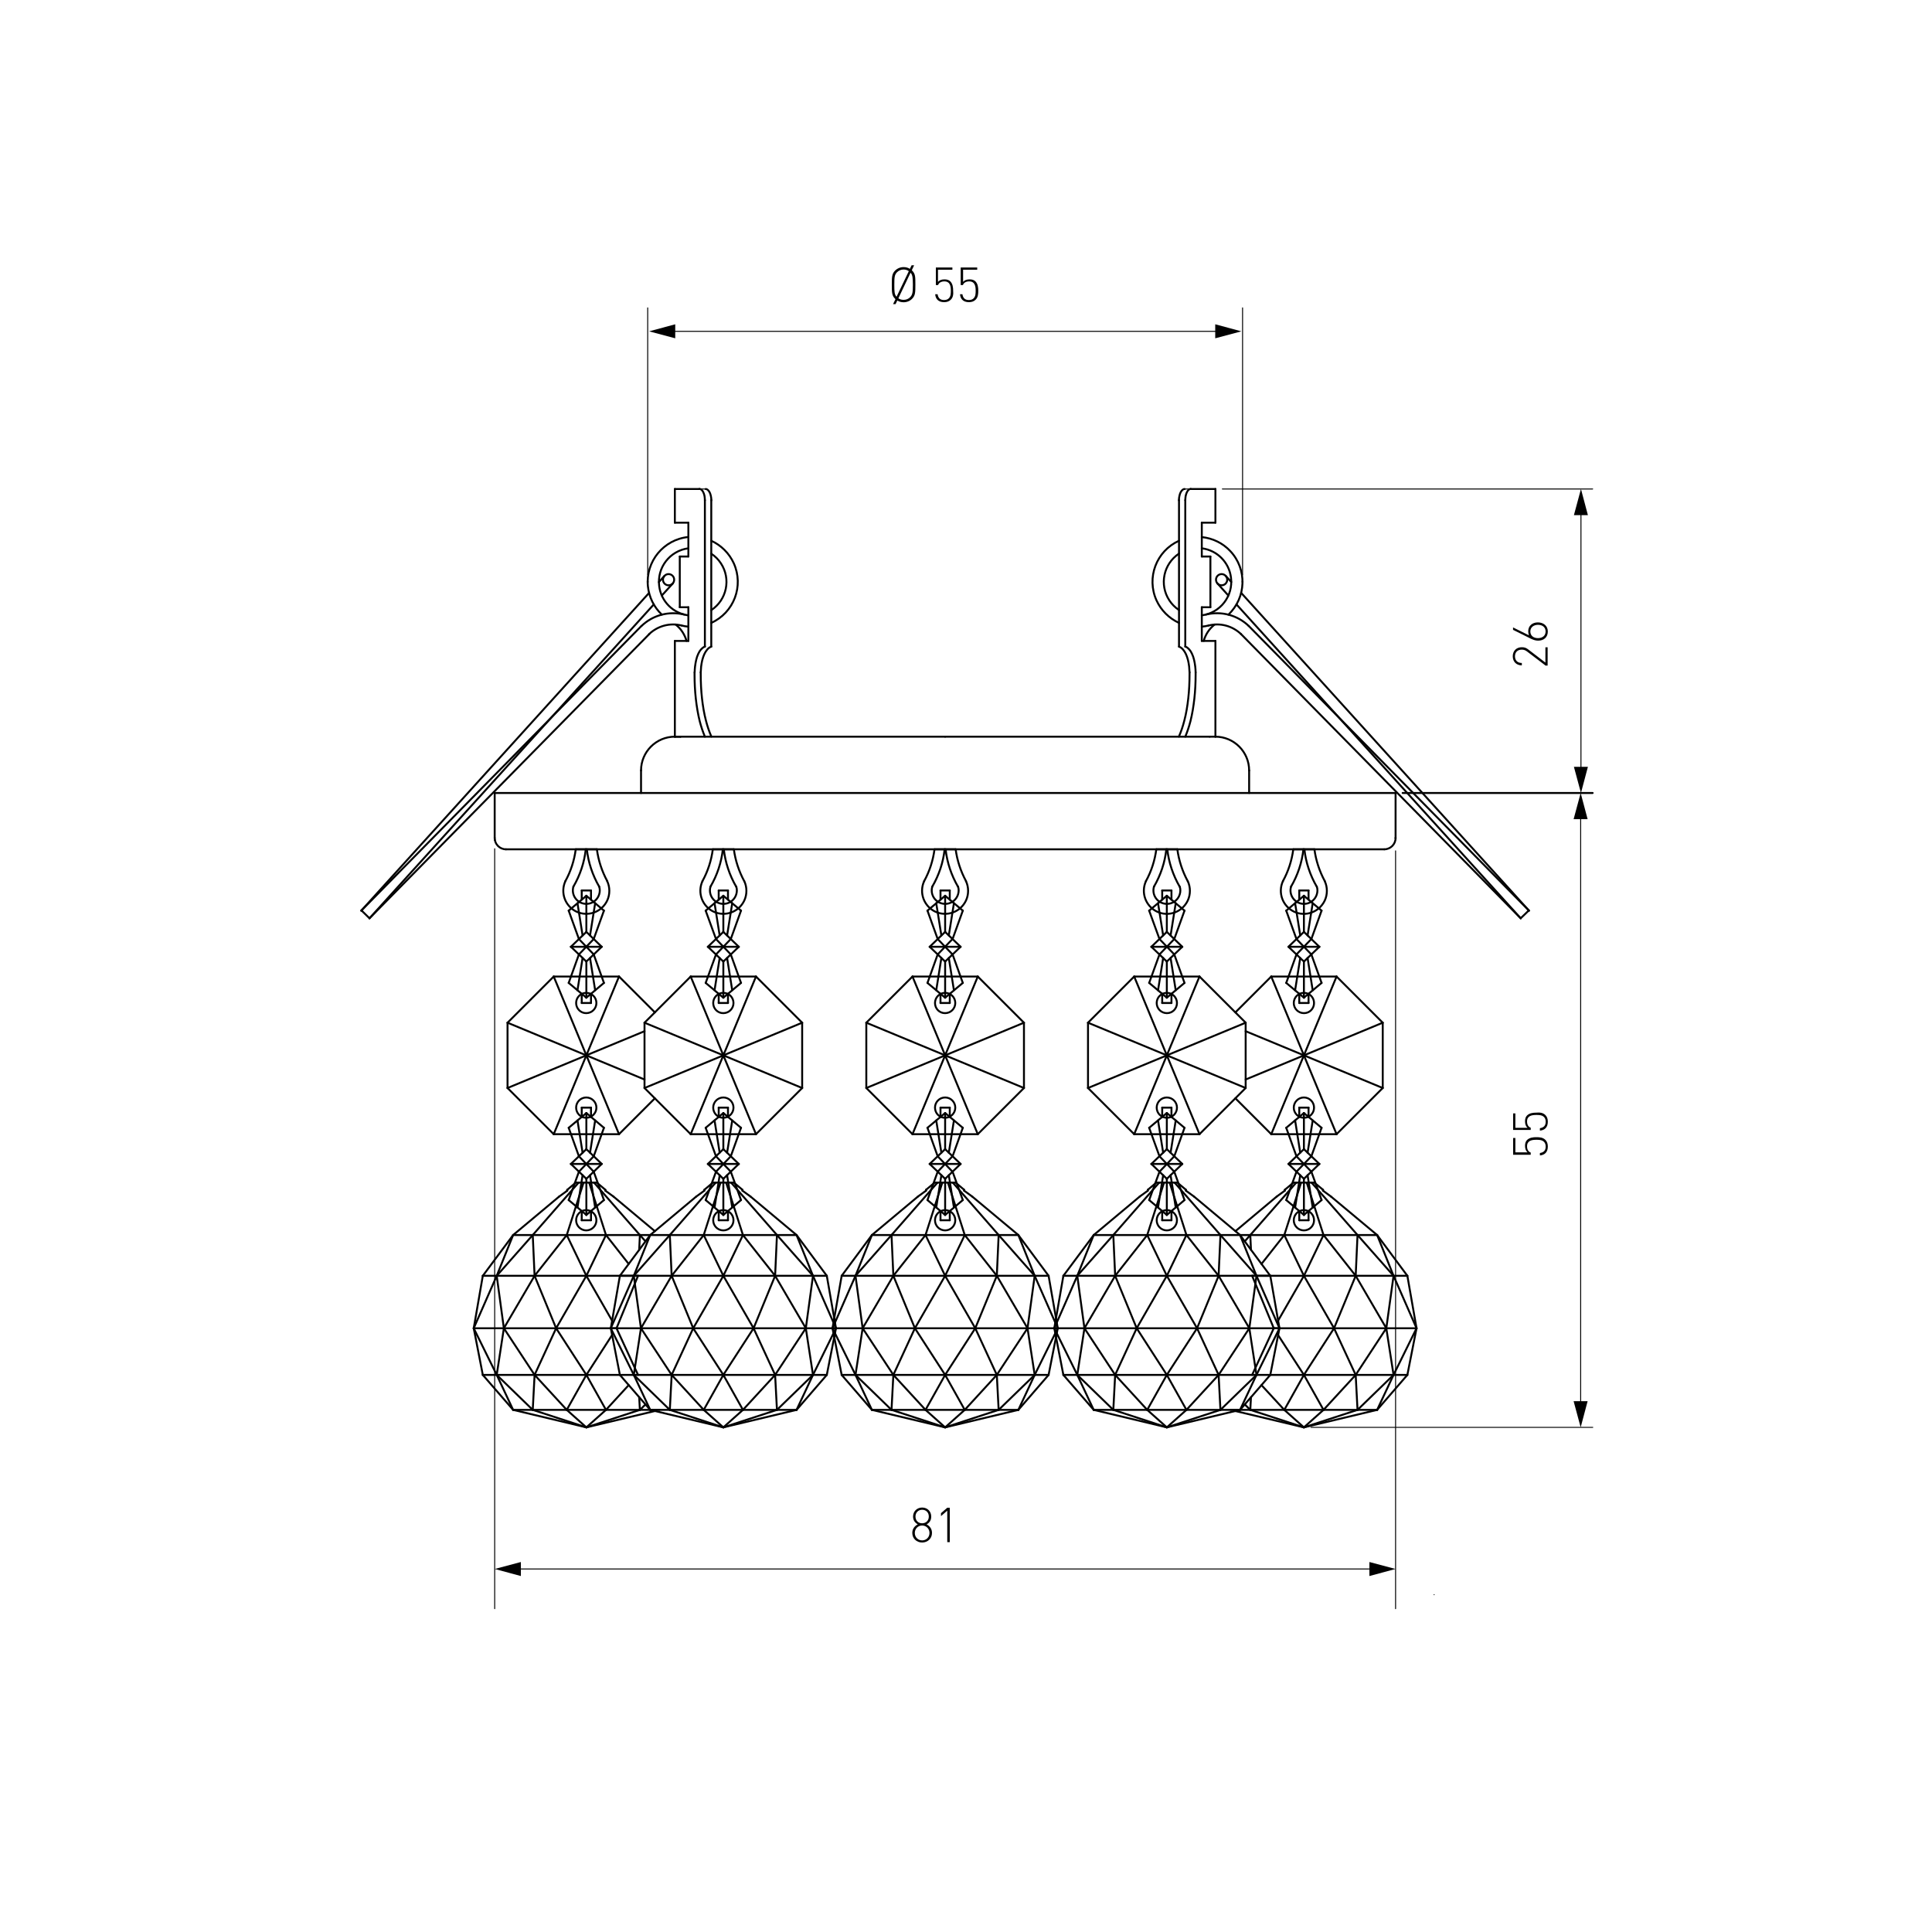 <?xml version="1.0" encoding="utf-8"?>
<!-- Generator: Adobe Illustrator 22.0.1, SVG Export Plug-In . SVG Version: 6.00 Build 0)  -->
<svg version="1.1" id="Слой_1" xmlns="http://www.w3.org/2000/svg" xmlns:xlink="http://www.w3.org/1999/xlink" x="0px" y="0px"
	 width="2000px" height="2000px" viewBox="0 0 2000 2000" style="enable-background:new 0 0 2000 2000;" xml:space="preserve">
<style type="text/css">
	.st0{fill:#FFFFFF;}
	.st1{enable-background:new    ;}
	.st2{fill:none;stroke:#000000;stroke-miterlimit:22.926;}
	.st3{fill:none;stroke:#000000;stroke-linecap:round;stroke-linejoin:round;stroke-miterlimit:10;}
	.st4{fill:none;}
	.st5{fill:none;stroke:#000000;stroke-width:2;stroke-linecap:round;stroke-linejoin:round;stroke-miterlimit:10;}
</style>
<rect y="0" class="st0" width="2000" height="2000"/>
<g class="st1">
	<path d="M944.3,309.2c-2.3,2.4-5.5,3.7-8.9,3.7c-2.4,0-4.6-0.6-6.5-1.8l-1.8,3.7h-2.6l2.5-5.1l-0.5-0.5c-3.3-3.3-3.3-6.5-3.3-14.5
		c0-8.1,0.1-11.2,3.3-14.5c2.4-2.4,5.5-3.7,8.9-3.7c2.4,0,4.6,0.6,6.5,1.8l1.8-3.7h2.6l-2.4,5.1l0.4,0.5c3.3,3.3,3.3,6.4,3.3,14.5
		C947.6,302.7,947.5,305.9,944.3,309.2z M935.4,279c-2.5,0-5,1-6.8,2.8c-2.6,2.6-2.8,5.4-2.8,13c0,7.1,0.1,10,2.3,12.4l12.7-26.5
		C939.2,279.5,937.3,279,935.4,279z M942.6,282.3L930,308.8c1.5,1.1,3.4,1.6,5.4,1.6c2.6,0,5-0.9,6.8-2.8c2.5-2.5,2.8-5.3,2.8-13
		C944.9,287.7,944.8,284.7,942.6,282.3z"/>
	<path d="M984.2,310.3c-1.7,1.7-4,2.5-6.8,2.5c-3,0-5.3-0.8-6.9-2.4c-1.4-1.4-2.2-3.4-2.4-5.8h2.5c0.6,3.8,2.5,6,6.7,6
		c2,0,3.8-0.6,4.9-1.8c2.1-2.1,2.1-5.3,2.1-8c0-4.5-0.8-9.5-6.7-9.5c-3.3,0-5.7,1.4-6.5,3.8h-2.3v-18.2h17.1v2.3H971v12.6
		c1.5-1.8,3.8-2.6,6.8-2.6c2.6,0,4.6,0.7,6,2.1c2.5,2.6,2.9,6.3,2.9,9.6C987,304.3,986.8,307.8,984.2,310.3z"/>
	<path d="M1009.9,310.3c-1.7,1.7-4,2.5-6.8,2.5c-3,0-5.3-0.8-6.9-2.4c-1.4-1.4-2.2-3.4-2.4-5.8h2.5c0.6,3.8,2.5,6,6.7,6
		c2,0,3.8-0.6,4.9-1.8c2.1-2.1,2.1-5.3,2.1-8c0-4.5-0.8-9.5-6.7-9.5c-3.3,0-5.7,1.4-6.5,3.8h-2.3v-18.2h17.1v2.3H997v12.6
		c1.5-1.8,3.8-2.6,6.8-2.6c2.6,0,4.6,0.7,6,2.1c2.5,2.6,2.9,6.3,2.9,9.6C1012.7,304.3,1012.5,307.8,1009.9,310.3z"/>
</g>
<g class="st1">
	<path d="M954.6,1596.8c-5.8,0-10.2-4.2-10.2-9.9c0-4.2,2.3-7.1,5.7-8.9c-3.2-1.8-4.9-4.5-4.9-8.1c0-5.2,3.9-9.3,9.4-9.3
		c5.6,0,9.4,4.1,9.4,9.3c0,3.7-1.6,6.4-4.8,8.1c3.4,1.8,5.6,4.8,5.6,8.9C964.8,1592.6,960.4,1596.8,954.6,1596.8z M954.6,1579.2
		c-4.3,0-7.6,3.4-7.6,7.7c0,4.4,3.3,7.7,7.6,7.7s7.6-3.3,7.6-7.7C962.2,1582.6,958.9,1579.2,954.6,1579.2z M954.6,1562.9
		c-4,0-6.9,2.9-6.9,7s2.8,7,6.9,7c4.1,0,6.9-2.9,6.9-7S958.7,1562.9,954.6,1562.9z"/>
	<path d="M980.6,1563.8l-6.5,5.7v-3.1l6.5-5.6h2.6v35.6h-2.6V1563.8z"/>
</g>
<g id="LINE_1_">
	<g>
		<g>
			<line class="st2" x1="694" y1="343" x2="1263" y2="343"/>
			<g>
				<polygon points="699,350.2 671.9,343 699,335.7 				"/>
			</g>
			<g>
				<polygon points="1258,350.2 1285.1,343 1258,335.7 				"/>
			</g>
		</g>
	</g>
</g>
<g id="LINE_4_">
	<g>
		<g>
			<line class="st2" x1="534.2" y1="1624.2" x2="1422.5" y2="1624.2"/>
			<g>
				<polygon points="539.2,1631.5 512.1,1624.2 539.2,1617 				"/>
			</g>
			<g>
				<polygon points="1417.6,1631.5 1444.7,1624.2 1417.6,1617 				"/>
			</g>
		</g>
	</g>
</g>
<g class="st1">
	<path d="M1599.7,688.8l-18.8-14.3c-1.8-1.4-3.5-2-5.5-2c-4.3,0-7.1,2.5-7.1,6.9c0,3.7,2.1,6.9,7.1,6.9v2.5c-5.3,0-9.4-3.5-9.4-9.4
		c0-5.7,3.8-9.4,9.4-9.4c2.7,0,4.5,0.6,6.9,2.5l17.5,13.4v-15.8h2.3V689h-2.4V688.8z"/>
	<path d="M1602.3,653.7c0,6-4.2,9.5-10,9.5c-2.4,0-4.5-0.6-7.5-2l-18.5-9.2v-2.5l16.5,8.2c-0.5-1.2-0.8-2.6-0.8-4.2
		c0-5.8,4.4-9.2,10-9.2S1602.3,647.7,1602.3,653.7z M1584.2,653.7c0,4.2,3.1,6.9,7.9,6.9s7.9-2.7,7.9-6.9s-3.1-6.9-7.9-6.9
		C1587.9,646.8,1584.2,649.2,1584.2,653.7z"/>
</g>
<g class="st1">
	<path d="M1599.8,1180c1.7,1.7,2.5,4,2.5,6.8c0,3-0.8,5.3-2.4,6.9c-1.4,1.4-3.4,2.2-5.8,2.4v-2.5c3.8-0.6,6-2.5,6-6.7
		c0-1.9-0.6-3.8-1.8-4.9c-2.1-2.1-5.3-2.1-8-2.1c-4.5,0-9.5,0.8-9.5,6.7c0,3.3,1.3,5.7,3.8,6.5v2.3h-18.2V1178h2.3v14.9h12.6
		c-1.8-1.6-2.6-3.8-2.6-6.8c0-2.6,0.7-4.6,2.1-6c2.6-2.5,6.3-2.9,9.6-2.9S1597.2,1177.4,1599.8,1180z"/>
	<path d="M1599.8,1154.3c1.7,1.7,2.5,4,2.5,6.8c0,3-0.8,5.3-2.4,6.9c-1.4,1.4-3.4,2.2-5.8,2.4v-2.5c3.8-0.6,6-2.5,6-6.7
		c0-2-0.6-3.8-1.8-4.9c-2.1-2.1-5.3-2.1-8-2.1c-4.5,0-9.5,0.8-9.5,6.7c0,3.3,1.3,5.7,3.8,6.5v2.3h-18.2v-17.1h2.3v14.9h12.6
		c-1.8-1.5-2.6-3.8-2.6-6.8c0-2.6,0.7-4.6,2.1-6c2.6-2.5,6.3-2.9,9.6-2.9C1593.7,1151.5,1597.2,1151.7,1599.8,1154.3z"/>
</g>
<g id="LINE_3_">
	<g>
		<g>
			<line class="st2" x1="1636.6" y1="528.3" x2="1636.6" y2="798.8"/>
			<g>
				<polygon points="1629.3,533.3 1636.6,506.2 1643.8,533.3 				"/>
			</g>
			<g>
				<polygon points="1629.3,793.8 1636.6,820.9 1643.8,793.8 				"/>
			</g>
		</g>
	</g>
</g>
<g id="LINE_2_">
	<g>
		<g>
			<line class="st2" x1="1636.3" y1="843.1" x2="1636.3" y2="1455.5"/>
			<g>
				<polygon points="1629,848 1636.3,820.9 1643.5,848 				"/>
			</g>
			<g>
				<polygon points="1629,1450.5 1636.3,1477.6 1643.5,1450.5 				"/>
			</g>
		</g>
	</g>
</g>
<g id="LINE_7872_">
	<line class="st3" x1="670.5" y1="595" x2="670.5" y2="318.7"/>
</g>
<g id="LINE_7873_">
	<line class="st3" x1="1286.3" y1="595" x2="1286.3" y2="318.7"/>
</g>
<g id="LINE_7875_">
	<line class="st3" x1="1265.4" y1="506.2" x2="1648.7" y2="506.2"/>
</g>
<g id="LINE_7878_">
	<line class="st3" x1="512.1" y1="878.6" x2="512.1" y2="1665.3"/>
</g>
<g id="LINE_7879_">
	<line class="st3" x1="1444.7" y1="880.8" x2="1444.7" y2="1665.3"/>
</g>
<g id="LINE_7881_">
	<line class="st3" x1="1357.1" y1="1477.6" x2="1648.8" y2="1477.6"/>
</g>
<g id="LINE_7882_">
	<line class="st3" x1="1452" y1="820.9" x2="1648.8" y2="820.9"/>
</g>
<g id="LINE_1437_">
	<line class="st3" x1="698.6" y1="506.2" x2="724" y2="506.2"/>
</g>
<g id="LINE_1436_">
	<line class="st3" x1="698.6" y1="541.1" x2="698.6" y2="506.2"/>
</g>
<g id="LINE_1425_">
	<line class="st3" x1="1226.3" y1="506.2" x2="1232.7" y2="506.2"/>
</g>
<g id="LINE_1411_">
	<line class="st3" x1="730.5" y1="506.2" x2="724" y2="506.2"/>
</g>
<g id="POINT_15_">
	<line class="st3" x1="1258.2" y1="506.2" x2="1258.2" y2="506.2"/>
</g>
<g id="POINT_17_">
	<line class="st4" x1="1645.4" y1="802" x2="1645.4" y2="802"/>
</g>
<g id="POINT_20_">
	<line class="st3" x1="1484.6" y1="1650.8" x2="1484.6" y2="1650.8"/>
</g>
<g>
	<g id="LINE_7019_">
		<line class="st5" x1="1345" y1="921.8" x2="1354.6" y2="921.8"/>
	</g>
	<g id="LINE_7020_">
		<line class="st5" x1="1345" y1="931.3" x2="1345" y2="921.8"/>
	</g>
	<g id="LINE_7021_">
		<line class="st5" x1="1354.6" y1="931.3" x2="1354.6" y2="921.8"/>
	</g>
	<g id="LINE_7022_">
		<line class="st5" x1="1346" y1="968.4" x2="1340.7" y2="935"/>
	</g>
	<g id="LINE_7023_">
		<line class="st5" x1="1353.6" y1="968.4" x2="1358.9" y2="935"/>
	</g>
	<g id="LINE_7024_">
		<line class="st5" x1="1349.8" y1="964.7" x2="1349.8" y2="927.3"/>
	</g>
	<g id="LINE_7025_">
		<line class="st5" x1="1357.5" y1="972.1" x2="1368.1" y2="942.7"/>
	</g>
	<g id="LINE_7026_">
		<line class="st5" x1="1342.1" y1="972.1" x2="1331.5" y2="942.7"/>
	</g>
	<g id="LINE_7027_">
		<line class="st5" x1="1368.1" y1="942.7" x2="1349.8" y2="927.3"/>
	</g>
	<g id="LINE_7028_">
		<line class="st5" x1="1331.5" y1="942.7" x2="1349.8" y2="927.3"/>
	</g>
	<g id="LINE_7029_">
		<line class="st5" x1="1333.8" y1="980.1" x2="1349.8" y2="964.7"/>
	</g>
	<g id="LINE_7030_">
		<line class="st5" x1="1365.8" y1="980.1" x2="1349.8" y2="964.7"/>
	</g>
	<g id="LINE_7031_">
		<line class="st5" x1="1333.8" y1="980.1" x2="1365.8" y2="980.1"/>
	</g>
	<g id="ELLIPSE_202_">
		<path class="st5" d="M1218.4,1263.2c0-5.8-4.7-10.5-10.5-10.5s-10.5,4.7-10.5,10.5s4.7,10.5,10.5,10.5
			C1213.7,1273.7,1218.4,1269,1218.4,1263.2L1218.4,1263.2z"/>
	</g>
	<g id="LINE_7032_">
		<line class="st5" x1="1174.1" y1="1010.9" x2="1126.3" y2="1058.7"/>
	</g>
	<g id="LINE_7033_">
		<line class="st5" x1="1126.3" y1="1058.7" x2="1126.3" y2="1126.3"/>
	</g>
	<g id="LINE_7034_">
		<line class="st5" x1="1126.3" y1="1126.3" x2="1174.1" y2="1174.1"/>
	</g>
	<g id="LINE_7035_">
		<line class="st5" x1="1174.1" y1="1174.1" x2="1241.7" y2="1174.1"/>
	</g>
	<g id="LINE_7036_">
		<line class="st5" x1="1241.7" y1="1174.1" x2="1289.5" y2="1126.3"/>
	</g>
	<g id="LINE_7037_">
		<line class="st5" x1="1289.5" y1="1126.3" x2="1289.5" y2="1058.7"/>
	</g>
	<g id="LINE_7038_">
		<line class="st5" x1="1289.5" y1="1058.7" x2="1241.7" y2="1010.9"/>
	</g>
	<g id="LINE_7039_">
		<line class="st5" x1="1241.7" y1="1010.9" x2="1174.1" y2="1010.9"/>
	</g>
	<g id="LINE_7040_">
		<line class="st5" x1="1126.3" y1="1126.3" x2="1289.5" y2="1058.7"/>
	</g>
	<g id="LINE_7041_">
		<line class="st5" x1="1241.7" y1="1174.1" x2="1174.1" y2="1010.9"/>
	</g>
	<g id="LINE_7042_">
		<line class="st5" x1="1241.7" y1="1010.9" x2="1174.1" y2="1174.1"/>
	</g>
	<g id="LINE_7043_">
		<line class="st5" x1="1126.3" y1="1058.7" x2="1289.5" y2="1126.3"/>
	</g>
	<g id="ELLIPSE_203_">
		<path class="st5" d="M1218.4,1038.3c0-5.8-4.7-10.5-10.5-10.5s-10.5,4.7-10.5,10.5s4.7,10.5,10.5,10.5
			C1213.7,1048.9,1218.4,1044.2,1218.4,1038.3L1218.4,1038.3z"/>
	</g>
	<g id="ELLIPSE_204_">
		<path class="st5" d="M1218.4,1146.6c0-5.8-4.7-10.5-10.5-10.5s-10.5,4.7-10.5,10.5s4.7,10.5,10.5,10.5
			C1213.7,1157.2,1218.4,1152.5,1218.4,1146.6L1218.4,1146.6z"/>
	</g>
	<g id="LINE_7044_">
		<line class="st5" x1="1203.1" y1="1263.2" x2="1212.7" y2="1263.2"/>
	</g>
	<g id="LINE_7045_">
		<line class="st5" x1="1203.1" y1="1253.7" x2="1203.1" y2="1263.2"/>
	</g>
	<g id="LINE_7046_">
		<line class="st5" x1="1212.7" y1="1253.7" x2="1212.7" y2="1263.2"/>
	</g>
	<g id="LINE_7047_">
		<line class="st5" x1="1212.7" y1="1156.2" x2="1212.7" y2="1146.6"/>
	</g>
	<g id="LINE_7048_">
		<line class="st5" x1="1203.1" y1="1156.2" x2="1203.1" y2="1146.6"/>
	</g>
	<g id="LINE_7049_">
		<line class="st5" x1="1203.1" y1="1146.6" x2="1212.7" y2="1146.6"/>
	</g>
	<g id="LINE_7050_">
		<line class="st5" x1="1189.6" y1="1167.5" x2="1207.9" y2="1152.2"/>
	</g>
	<g id="LINE_7051_">
		<line class="st5" x1="1226.2" y1="1167.5" x2="1207.9" y2="1152.2"/>
	</g>
	<g id="LINE_7052_">
		<line class="st5" x1="1200.3" y1="1197" x2="1189.6" y2="1167.5"/>
	</g>
	<g id="LINE_7053_">
		<line class="st5" x1="1215.6" y1="1197" x2="1226.2" y2="1167.5"/>
	</g>
	<g id="LINE_7054_">
		<line class="st5" x1="1207.9" y1="1189.6" x2="1207.9" y2="1152.2"/>
	</g>
	<g id="LINE_7055_">
		<line class="st5" x1="1211.8" y1="1193.3" x2="1217.1" y2="1159.9"/>
	</g>
	<g id="LINE_7056_">
		<line class="st5" x1="1204.1" y1="1193.3" x2="1198.8" y2="1159.9"/>
	</g>
	<g id="LINE_7057_">
		<line class="st5" x1="1204.1" y1="1216.6" x2="1198.8" y2="1250"/>
	</g>
	<g id="LINE_7058_">
		<line class="st5" x1="1211.8" y1="1216.6" x2="1217.1" y2="1250"/>
	</g>
	<g id="LINE_7059_">
		<line class="st5" x1="1200.3" y1="1212.9" x2="1215.6" y2="1197"/>
	</g>
	<g id="LINE_7060_">
		<line class="st5" x1="1200.3" y1="1197" x2="1215.6" y2="1212.9"/>
	</g>
	<g id="LINE_7061_">
		<line class="st5" x1="1207.9" y1="1220.3" x2="1207.9" y2="1257.7"/>
	</g>
	<g id="LINE_7062_">
		<line class="st5" x1="1215.6" y1="1212.9" x2="1226.2" y2="1242.3"/>
	</g>
	<g id="LINE_7063_">
		<line class="st5" x1="1200.3" y1="1212.9" x2="1189.6" y2="1242.3"/>
	</g>
	<g id="LINE_7064_">
		<line class="st5" x1="1226.2" y1="1242.3" x2="1207.9" y2="1257.7"/>
	</g>
	<g id="LINE_7065_">
		<line class="st5" x1="1189.6" y1="1242.3" x2="1207.9" y2="1257.7"/>
	</g>
	<g id="LINE_7066_">
		<line class="st5" x1="1223.9" y1="1204.9" x2="1207.9" y2="1189.6"/>
	</g>
	<g id="LINE_7067_">
		<line class="st5" x1="1191.9" y1="1204.9" x2="1207.9" y2="1189.6"/>
	</g>
	<g id="LINE_7068_">
		<line class="st5" x1="1191.9" y1="1204.9" x2="1207.9" y2="1220.3"/>
	</g>
	<g id="LINE_7069_">
		<line class="st5" x1="1223.9" y1="1204.9" x2="1207.9" y2="1220.3"/>
	</g>
	<g id="LINE_7070_">
		<line class="st5" x1="1191.9" y1="1204.9" x2="1223.9" y2="1204.9"/>
	</g>
	<g id="LINE_7071_">
		<line class="st5" x1="1203.1" y1="921.8" x2="1212.7" y2="921.8"/>
	</g>
	<g id="LINE_7072_">
		<line class="st5" x1="1203.1" y1="931.3" x2="1203.1" y2="921.8"/>
	</g>
	<g id="LINE_7073_">
		<line class="st5" x1="1212.7" y1="931.3" x2="1212.7" y2="921.8"/>
	</g>
	<g id="LINE_7074_">
		<line class="st5" x1="1212.7" y1="1028.8" x2="1212.7" y2="1038.3"/>
	</g>
	<g id="LINE_7075_">
		<line class="st5" x1="1203.1" y1="1028.8" x2="1203.1" y2="1038.3"/>
	</g>
	<g id="LINE_7076_">
		<line class="st5" x1="1203.1" y1="1038.3" x2="1212.7" y2="1038.3"/>
	</g>
	<g id="LINE_7077_">
		<line class="st5" x1="1189.6" y1="1017.5" x2="1207.9" y2="1032.8"/>
	</g>
	<g id="LINE_7078_">
		<line class="st5" x1="1226.2" y1="1017.5" x2="1207.9" y2="1032.8"/>
	</g>
	<g id="LINE_7079_">
		<line class="st5" x1="1200.3" y1="988" x2="1189.6" y2="1017.5"/>
	</g>
	<g id="LINE_7080_">
		<line class="st5" x1="1215.6" y1="988" x2="1226.2" y2="1017.5"/>
	</g>
	<g id="LINE_7081_">
		<line class="st5" x1="1207.9" y1="995.4" x2="1207.9" y2="1032.8"/>
	</g>
	<g id="LINE_7082_">
		<line class="st5" x1="1211.8" y1="991.7" x2="1217.1" y2="1025.1"/>
	</g>
	<g id="LINE_7083_">
		<line class="st5" x1="1204.1" y1="991.7" x2="1198.8" y2="1025.1"/>
	</g>
	<g id="LINE_7084_">
		<line class="st5" x1="1204.1" y1="968.4" x2="1198.8" y2="935"/>
	</g>
	<g id="LINE_7085_">
		<line class="st5" x1="1211.8" y1="968.4" x2="1217.1" y2="935"/>
	</g>
	<g id="LINE_7086_">
		<line class="st5" x1="1200.3" y1="972.1" x2="1215.6" y2="988"/>
	</g>
	<g id="LINE_7087_">
		<line class="st5" x1="1200.3" y1="988" x2="1215.6" y2="972.1"/>
	</g>
	<g id="LINE_7088_">
		<line class="st5" x1="1207.9" y1="964.7" x2="1207.9" y2="927.3"/>
	</g>
	<g id="LINE_7089_">
		<line class="st5" x1="1215.6" y1="972.1" x2="1226.2" y2="942.7"/>
	</g>
	<g id="LINE_7090_">
		<line class="st5" x1="1200.3" y1="972.1" x2="1189.6" y2="942.7"/>
	</g>
	<g id="LINE_7091_">
		<line class="st5" x1="1226.2" y1="942.7" x2="1207.9" y2="927.3"/>
	</g>
	<g id="LINE_7092_">
		<line class="st5" x1="1189.6" y1="942.7" x2="1207.9" y2="927.3"/>
	</g>
	<g id="LINE_7093_">
		<line class="st5" x1="1223.9" y1="980.1" x2="1207.9" y2="995.4"/>
	</g>
	<g id="LINE_7094_">
		<line class="st5" x1="1191.9" y1="980.1" x2="1207.9" y2="995.4"/>
	</g>
	<g id="LINE_7095_">
		<line class="st5" x1="1191.9" y1="980.1" x2="1207.9" y2="964.7"/>
	</g>
	<g id="LINE_7096_">
		<line class="st5" x1="1223.9" y1="980.1" x2="1207.9" y2="964.7"/>
	</g>
	<g id="LINE_7097_">
		<line class="st5" x1="1191.9" y1="980.1" x2="1223.9" y2="980.1"/>
	</g>
	<g id="LINE_7098_">
		<line class="st5" x1="1207.9" y1="1477.6" x2="1132.2" y2="1459.5"/>
	</g>
	<g id="LINE_7099_">
		<line class="st5" x1="1207.9" y1="1477.6" x2="1152.5" y2="1459.5"/>
	</g>
	<g id="LINE_7100_">
		<line class="st5" x1="1207.9" y1="1477.6" x2="1187.6" y2="1459.5"/>
	</g>
	<g id="LINE_7101_">
		<line class="st5" x1="1207.9" y1="1477.6" x2="1228.2" y2="1459.5"/>
	</g>
	<g id="LINE_7102_">
		<line class="st5" x1="1207.9" y1="1477.6" x2="1263.4" y2="1459.5"/>
	</g>
	<g id="LINE_7103_">
		<line class="st5" x1="1207.9" y1="1477.6" x2="1283.7" y2="1459.5"/>
	</g>
	<g id="LINE_7104_">
		<line class="st5" x1="1300.7" y1="1423.3" x2="1283.7" y2="1459.5"/>
	</g>
	<g id="LINE_7105_">
		<line class="st5" x1="1263.4" y1="1459.5" x2="1283.7" y2="1459.5"/>
	</g>
	<g id="LINE_7106_">
		<line class="st5" x1="1300.7" y1="1423.3" x2="1263.4" y2="1459.5"/>
	</g>
	<g id="LINE_7107_">
		<line class="st5" x1="1261.5" y1="1423.3" x2="1263.4" y2="1459.5"/>
	</g>
	<g id="LINE_7108_">
		<line class="st5" x1="1228.2" y1="1459.5" x2="1263.4" y2="1459.5"/>
	</g>
	<g id="LINE_7109_">
		<line class="st5" x1="1261.5" y1="1423.3" x2="1228.2" y2="1459.5"/>
	</g>
	<g id="LINE_7110_">
		<line class="st5" x1="1207.9" y1="1423.3" x2="1228.2" y2="1459.5"/>
	</g>
	<g id="LINE_7111_">
		<line class="st5" x1="1187.6" y1="1459.5" x2="1228.2" y2="1459.5"/>
	</g>
	<g id="LINE_7112_">
		<line class="st5" x1="1207.9" y1="1423.3" x2="1187.6" y2="1459.5"/>
	</g>
	<g id="LINE_7113_">
		<line class="st5" x1="1315" y1="1423.3" x2="1283.7" y2="1459.5"/>
	</g>
	<g id="LINE_7114_">
		<line class="st5" x1="1324.5" y1="1375" x2="1315" y2="1423.3"/>
	</g>
	<g id="LINE_7115_">
		<line class="st5" x1="1300.7" y1="1423.3" x2="1315" y2="1423.3"/>
	</g>
	<g id="LINE_7116_">
		<line class="st5" x1="1324.5" y1="1375" x2="1300.7" y2="1423.3"/>
	</g>
	<g id="LINE_7117_">
		<line class="st5" x1="1293.3" y1="1375" x2="1300.7" y2="1423.3"/>
	</g>
	<g id="LINE_7118_">
		<line class="st5" x1="1261.5" y1="1423.3" x2="1300.7" y2="1423.3"/>
	</g>
	<g id="LINE_7119_">
		<line class="st5" x1="1293.3" y1="1375" x2="1261.5" y2="1423.3"/>
	</g>
	<g id="LINE_7120_">
		<line class="st5" x1="1239.2" y1="1375" x2="1261.5" y2="1423.3"/>
	</g>
	<g id="LINE_7121_">
		<line class="st5" x1="1207.9" y1="1423.3" x2="1261.5" y2="1423.3"/>
	</g>
	<g id="LINE_7122_">
		<line class="st5" x1="1239.2" y1="1375" x2="1207.9" y2="1423.3"/>
	</g>
	<g id="LINE_7123_">
		<line class="st5" x1="1176.7" y1="1375" x2="1207.9" y2="1423.3"/>
	</g>
	<g id="LINE_7124_">
		<line class="st5" x1="1154.4" y1="1423.3" x2="1207.9" y2="1423.3"/>
	</g>
	<g id="LINE_7125_">
		<line class="st5" x1="1300.7" y1="1320.7" x2="1263.4" y2="1278.5"/>
	</g>
	<g id="LINE_7126_">
		<line class="st5" x1="1261.5" y1="1320.7" x2="1263.4" y2="1278.5"/>
	</g>
	<g id="LINE_7127_">
		<line class="st5" x1="1261.5" y1="1320.7" x2="1228.2" y2="1278.5"/>
	</g>
	<g id="LINE_7128_">
		<line class="st5" x1="1207.9" y1="1320.7" x2="1228.2" y2="1278.5"/>
	</g>
	<g id="LINE_7129_">
		<line class="st5" x1="1207.9" y1="1320.7" x2="1187.6" y2="1278.5"/>
	</g>
	<g id="LINE_7130_">
		<line class="st5" x1="1300.7" y1="1320.7" x2="1283.7" y2="1278.5"/>
	</g>
	<g id="LINE_7131_">
		<line class="st5" x1="1283.7" y1="1278.5" x2="1315" y2="1320.7"/>
	</g>
	<g id="LINE_7132_">
		<line class="st5" x1="1239.2" y1="1375" x2="1293.3" y2="1375"/>
	</g>
	<g id="LINE_7133_">
		<line class="st5" x1="1207.9" y1="1320.7" x2="1261.5" y2="1320.7"/>
	</g>
	<g id="LINE_7134_">
		<line class="st5" x1="1239.2" y1="1375" x2="1261.5" y2="1320.7"/>
	</g>
	<g id="LINE_7135_">
		<line class="st5" x1="1239.2" y1="1375" x2="1207.9" y2="1320.7"/>
	</g>
	<g id="LINE_7136_">
		<line class="st5" x1="1176.7" y1="1375" x2="1239.2" y2="1375"/>
	</g>
	<g id="LINE_7137_">
		<line class="st5" x1="1154.4" y1="1320.7" x2="1207.9" y2="1320.7"/>
	</g>
	<g id="LINE_7138_">
		<line class="st5" x1="1176.7" y1="1375" x2="1207.9" y2="1320.7"/>
	</g>
	<g id="LINE_7139_">
		<line class="st5" x1="1300.7" y1="1320.7" x2="1315" y2="1320.7"/>
	</g>
	<g id="LINE_7140_">
		<line class="st5" x1="1324.5" y1="1375" x2="1315" y2="1320.7"/>
	</g>
	<g id="LINE_7141_">
		<line class="st5" x1="1324.5" y1="1375" x2="1300.7" y2="1320.7"/>
	</g>
	<g id="LINE_7142_">
		<line class="st5" x1="1293.3" y1="1375" x2="1324.5" y2="1375"/>
	</g>
	<g id="LINE_7143_">
		<line class="st5" x1="1261.5" y1="1320.7" x2="1293.3" y2="1375"/>
	</g>
	<g id="LINE_7144_">
		<line class="st5" x1="1261.5" y1="1320.7" x2="1300.7" y2="1320.7"/>
	</g>
	<g id="LINE_7145_">
		<line class="st5" x1="1293.3" y1="1375" x2="1300.7" y2="1320.7"/>
	</g>
	<g id="LINE_7146_">
		<line class="st5" x1="1154.4" y1="1423.3" x2="1187.6" y2="1459.5"/>
	</g>
	<g id="LINE_7147_">
		<line class="st5" x1="1152.5" y1="1459.5" x2="1187.6" y2="1459.5"/>
	</g>
	<g id="LINE_7148_">
		<line class="st5" x1="1154.4" y1="1423.3" x2="1152.5" y2="1459.5"/>
	</g>
	<g id="LINE_7149_">
		<line class="st5" x1="1115.2" y1="1423.3" x2="1152.5" y2="1459.5"/>
	</g>
	<g id="LINE_7150_">
		<line class="st5" x1="1132.2" y1="1459.5" x2="1152.5" y2="1459.5"/>
	</g>
	<g id="LINE_7151_">
		<line class="st5" x1="1115.2" y1="1423.3" x2="1132.2" y2="1459.5"/>
	</g>
	<g id="LINE_7152_">
		<line class="st5" x1="1100.8" y1="1423.3" x2="1132.2" y2="1459.5"/>
	</g>
	<g id="LINE_7153_">
		<line class="st5" x1="1176.7" y1="1375" x2="1154.4" y2="1423.3"/>
	</g>
	<g id="LINE_7154_">
		<line class="st5" x1="1122.6" y1="1375" x2="1154.4" y2="1423.3"/>
	</g>
	<g id="LINE_7155_">
		<line class="st5" x1="1115.2" y1="1423.3" x2="1154.4" y2="1423.3"/>
	</g>
	<g id="LINE_7156_">
		<line class="st5" x1="1122.6" y1="1375" x2="1115.2" y2="1423.3"/>
	</g>
	<g id="LINE_7157_">
		<line class="st5" x1="1091.4" y1="1375" x2="1115.2" y2="1423.3"/>
	</g>
	<g id="LINE_7158_">
		<line class="st5" x1="1100.8" y1="1423.3" x2="1115.2" y2="1423.3"/>
	</g>
	<g id="LINE_7159_">
		<line class="st5" x1="1091.4" y1="1375" x2="1100.8" y2="1423.3"/>
	</g>
	<g id="LINE_7160_">
		<line class="st5" x1="1154.4" y1="1320.7" x2="1187.6" y2="1278.5"/>
	</g>
	<g id="LINE_7161_">
		<line class="st5" x1="1154.4" y1="1320.7" x2="1152.5" y2="1278.5"/>
	</g>
	<g id="LINE_7162_">
		<line class="st5" x1="1132.2" y1="1278.5" x2="1152.5" y2="1278.5"/>
	</g>
	<g id="LINE_7163_">
		<line class="st5" x1="1115.2" y1="1320.7" x2="1152.5" y2="1278.5"/>
	</g>
	<g id="LINE_7164_">
		<line class="st5" x1="1115.2" y1="1320.7" x2="1132.2" y2="1278.5"/>
	</g>
	<g id="LINE_7165_">
		<line class="st5" x1="1100.8" y1="1320.7" x2="1132.2" y2="1278.5"/>
	</g>
	<g id="LINE_7166_">
		<line class="st5" x1="1176.7" y1="1375" x2="1154.4" y2="1320.7"/>
	</g>
	<g id="LINE_7167_">
		<line class="st5" x1="1122.6" y1="1375" x2="1176.7" y2="1375"/>
	</g>
	<g id="LINE_7168_">
		<line class="st5" x1="1115.2" y1="1320.7" x2="1154.4" y2="1320.7"/>
	</g>
	<g id="LINE_7169_">
		<line class="st5" x1="1122.6" y1="1375" x2="1154.4" y2="1320.7"/>
	</g>
	<g id="LINE_7170_">
		<line class="st5" x1="1122.6" y1="1375" x2="1115.2" y2="1320.7"/>
	</g>
	<g id="LINE_7171_">
		<line class="st5" x1="1091.4" y1="1375" x2="1122.6" y2="1375"/>
	</g>
	<g id="LINE_7172_">
		<line class="st5" x1="1100.8" y1="1320.7" x2="1115.2" y2="1320.7"/>
	</g>
	<g id="LINE_7173_">
		<line class="st5" x1="1091.4" y1="1375" x2="1115.2" y2="1320.7"/>
	</g>
	<g id="LINE_7174_">
		<line class="st5" x1="1091.4" y1="1375" x2="1100.8" y2="1320.7"/>
	</g>
	<g id="LINE_7175_">
		<line class="st5" x1="1152.5" y1="1278.5" x2="1187.6" y2="1278.5"/>
	</g>
	<g id="LINE_7176_">
		<line class="st5" x1="1200" y1="1224.2" x2="1152.5" y2="1278.5"/>
	</g>
	<g id="LINE_7177_">
		<line class="st5" x1="1187.6" y1="1278.5" x2="1228.2" y2="1278.5"/>
	</g>
	<g id="LINE_7178_">
		<line class="st5" x1="1187.6" y1="1278.5" x2="1205" y2="1224.2"/>
	</g>
	<g id="LINE_7179_">
		<line class="st5" x1="1228.2" y1="1278.5" x2="1263.4" y2="1278.5"/>
	</g>
	<g id="LINE_7180_">
		<line class="st5" x1="1228.2" y1="1278.5" x2="1210.8" y2="1224.2"/>
	</g>
	<g id="LINE_7181_">
		<line class="st5" x1="1263.4" y1="1278.5" x2="1283.7" y2="1278.5"/>
	</g>
	<g id="LINE_7182_">
		<line class="st5" x1="1263.4" y1="1278.5" x2="1215.9" y2="1224.2"/>
	</g>
	<g id="LINE_7183_">
		<line class="st5" x1="1227.7" y1="1231.7" x2="1218.8" y2="1224.2"/>
	</g>
	<g id="LINE_7184_">
		<line class="st5" x1="1197.1" y1="1224.2" x2="1200" y2="1224.2"/>
	</g>
	<g id="LINE_7185_">
		<line class="st5" x1="1215.9" y1="1224.2" x2="1218.8" y2="1224.2"/>
	</g>
	<g id="LINE_7186_">
		<line class="st5" x1="1210.8" y1="1224.2" x2="1215.9" y2="1224.2"/>
	</g>
	<g id="LINE_7187_">
		<line class="st5" x1="1205" y1="1224.2" x2="1210.8" y2="1224.2"/>
	</g>
	<g id="LINE_7188_">
		<line class="st5" x1="1200" y1="1224.2" x2="1205" y2="1224.2"/>
	</g>
	<g id="LINE_7189_">
		<line class="st5" x1="1283.7" y1="1278.5" x2="1236.1" y2="1238.7"/>
	</g>
	<g id="LINE_7190_">
		<line class="st5" x1="1179.8" y1="1238.7" x2="1132.2" y2="1278.5"/>
	</g>
	<g id="LINE_7191_">
		<line class="st5" x1="1197.1" y1="1224.2" x2="1188.2" y2="1231.7"/>
	</g>
	<g id="LINE_7192_">
		<line class="st5" x1="1236.1" y1="1238.7" x2="1227.7" y2="1232.6"/>
	</g>
	<g id="LINE_7193_">
		<line class="st5" x1="1227.7" y1="1232.6" x2="1227.7" y2="1231.7"/>
	</g>
	<g id="LINE_7194_">
		<line class="st5" x1="1188.2" y1="1231.7" x2="1188.2" y2="1232.6"/>
	</g>
	<g id="LINE_7195_">
		<line class="st5" x1="1188.2" y1="1232.6" x2="1179.8" y2="1238.7"/>
	</g>
	<g id="ELLIPSE_205_">
		<path class="st5" d="M1360.3,1263.2c0-5.8-4.7-10.5-10.5-10.5s-10.5,4.7-10.5,10.5s4.7,10.5,10.5,10.5
			C1355.6,1273.7,1360.3,1269,1360.3,1263.2L1360.3,1263.2z"/>
	</g>
	<g id="LINE_7196_">
		<line class="st5" x1="1316" y1="1010.9" x2="1278.9" y2="1048"/>
	</g>
	<g id="LINE_7197_">
		<line class="st5" x1="1278.9" y1="1137" x2="1316" y2="1174.1"/>
	</g>
	<g id="LINE_7198_">
		<line class="st5" x1="1316" y1="1174.1" x2="1383.6" y2="1174.1"/>
	</g>
	<g id="LINE_7199_">
		<line class="st5" x1="1383.6" y1="1174.1" x2="1431.4" y2="1126.3"/>
	</g>
	<g id="LINE_7200_">
		<line class="st5" x1="1431.4" y1="1126.3" x2="1431.4" y2="1058.7"/>
	</g>
	<g id="LINE_7201_">
		<line class="st5" x1="1431.4" y1="1058.7" x2="1383.6" y2="1010.9"/>
	</g>
	<g id="LINE_7202_">
		<line class="st5" x1="1383.6" y1="1010.9" x2="1316" y2="1010.9"/>
	</g>
	<g id="LINE_7203_">
		<line class="st5" x1="1289.5" y1="1117.5" x2="1431.4" y2="1058.7"/>
	</g>
	<g id="LINE_7204_">
		<line class="st5" x1="1383.6" y1="1174.1" x2="1316" y2="1010.9"/>
	</g>
	<g id="LINE_7205_">
		<line class="st5" x1="1383.6" y1="1010.9" x2="1316" y2="1174.1"/>
	</g>
	<g id="LINE_7206_">
		<line class="st5" x1="1289.5" y1="1067.5" x2="1431.4" y2="1126.3"/>
	</g>
	<g id="ELLIPSE_206_">
		<path class="st5" d="M1360.3,1038.3c0-5.8-4.7-10.5-10.5-10.5s-10.5,4.7-10.5,10.5s4.7,10.5,10.5,10.5
			C1355.6,1048.9,1360.3,1044.2,1360.3,1038.3L1360.3,1038.3z"/>
	</g>
	<g id="ELLIPSE_207_">
		<path class="st5" d="M1360.3,1146.6c0-5.8-4.7-10.5-10.5-10.5s-10.5,4.7-10.5,10.5s4.7,10.5,10.5,10.5
			C1355.6,1157.2,1360.3,1152.5,1360.3,1146.6L1360.3,1146.6z"/>
	</g>
	<g id="LINE_7207_">
		<line class="st5" x1="1345" y1="1263.2" x2="1354.6" y2="1263.2"/>
	</g>
	<g id="LINE_7208_">
		<line class="st5" x1="1345" y1="1253.7" x2="1345" y2="1263.2"/>
	</g>
	<g id="LINE_7209_">
		<line class="st5" x1="1354.6" y1="1253.7" x2="1354.6" y2="1263.2"/>
	</g>
	<g id="LINE_7210_">
		<line class="st5" x1="1354.6" y1="1156.2" x2="1354.6" y2="1146.6"/>
	</g>
	<g id="LINE_7211_">
		<line class="st5" x1="1345" y1="1156.2" x2="1345" y2="1146.6"/>
	</g>
	<g id="LINE_7212_">
		<line class="st5" x1="1345" y1="1146.6" x2="1354.6" y2="1146.6"/>
	</g>
	<g id="LINE_7213_">
		<line class="st5" x1="1331.5" y1="1167.5" x2="1349.8" y2="1152.2"/>
	</g>
	<g id="LINE_7214_">
		<line class="st5" x1="1368.1" y1="1167.5" x2="1349.8" y2="1152.2"/>
	</g>
	<g id="LINE_7215_">
		<line class="st5" x1="1342.1" y1="1197" x2="1331.5" y2="1167.5"/>
	</g>
	<g id="LINE_7216_">
		<line class="st5" x1="1357.5" y1="1197" x2="1368.1" y2="1167.5"/>
	</g>
	<g id="LINE_7217_">
		<line class="st5" x1="1349.8" y1="1189.6" x2="1349.8" y2="1152.2"/>
	</g>
	<g id="LINE_7218_">
		<line class="st5" x1="1353.6" y1="1193.3" x2="1358.9" y2="1159.9"/>
	</g>
	<g id="LINE_7219_">
		<line class="st5" x1="1346" y1="1193.3" x2="1340.7" y2="1159.9"/>
	</g>
	<g id="LINE_7220_">
		<line class="st5" x1="1346" y1="1216.6" x2="1340.7" y2="1250"/>
	</g>
	<g id="LINE_7221_">
		<line class="st5" x1="1353.6" y1="1216.6" x2="1358.9" y2="1250"/>
	</g>
	<g id="LINE_7222_">
		<line class="st5" x1="1342.1" y1="1212.9" x2="1357.5" y2="1197"/>
	</g>
	<g id="LINE_7223_">
		<line class="st5" x1="1342.1" y1="1197" x2="1357.5" y2="1212.9"/>
	</g>
	<g id="LINE_7224_">
		<line class="st5" x1="1349.8" y1="1220.3" x2="1349.8" y2="1257.7"/>
	</g>
	<g id="LINE_7225_">
		<line class="st5" x1="1357.5" y1="1212.9" x2="1368.1" y2="1242.3"/>
	</g>
	<g id="LINE_7226_">
		<line class="st5" x1="1342.1" y1="1212.9" x2="1331.5" y2="1242.3"/>
	</g>
	<g id="LINE_7227_">
		<line class="st5" x1="1368.1" y1="1242.3" x2="1349.8" y2="1257.7"/>
	</g>
	<g id="LINE_7228_">
		<line class="st5" x1="1331.5" y1="1242.3" x2="1349.8" y2="1257.7"/>
	</g>
	<g id="LINE_7229_">
		<line class="st5" x1="1365.8" y1="1204.9" x2="1349.8" y2="1189.6"/>
	</g>
	<g id="LINE_7230_">
		<line class="st5" x1="1333.8" y1="1204.9" x2="1349.8" y2="1189.6"/>
	</g>
	<g id="LINE_7231_">
		<line class="st5" x1="1333.8" y1="1204.9" x2="1349.8" y2="1220.3"/>
	</g>
	<g id="LINE_7232_">
		<line class="st5" x1="1365.8" y1="1204.9" x2="1349.8" y2="1220.3"/>
	</g>
	<g id="LINE_7233_">
		<line class="st5" x1="1333.8" y1="1204.9" x2="1365.8" y2="1204.9"/>
	</g>
	<g id="LINE_7234_">
		<line class="st5" x1="1354.6" y1="1028.8" x2="1354.6" y2="1038.3"/>
	</g>
	<g id="LINE_7235_">
		<line class="st5" x1="1345" y1="1028.8" x2="1345" y2="1038.3"/>
	</g>
	<g id="LINE_7236_">
		<line class="st5" x1="1345" y1="1038.3" x2="1354.6" y2="1038.3"/>
	</g>
	<g id="LINE_7237_">
		<line class="st5" x1="1331.5" y1="1017.5" x2="1349.8" y2="1032.8"/>
	</g>
	<g id="LINE_7238_">
		<line class="st5" x1="1368.1" y1="1017.5" x2="1349.8" y2="1032.8"/>
	</g>
	<g id="LINE_7239_">
		<line class="st5" x1="1342.1" y1="988" x2="1331.5" y2="1017.5"/>
	</g>
	<g id="LINE_7240_">
		<line class="st5" x1="1357.5" y1="988" x2="1368.1" y2="1017.5"/>
	</g>
	<g id="LINE_7241_">
		<line class="st5" x1="1349.8" y1="995.4" x2="1349.8" y2="1032.8"/>
	</g>
	<g id="LINE_7242_">
		<line class="st5" x1="1353.6" y1="991.7" x2="1358.9" y2="1025.1"/>
	</g>
	<g id="LINE_7243_">
		<line class="st5" x1="1346" y1="991.7" x2="1340.7" y2="1025.1"/>
	</g>
	<g id="LINE_7244_">
		<line class="st5" x1="1342.1" y1="972.1" x2="1357.5" y2="988"/>
	</g>
	<g id="LINE_7245_">
		<line class="st5" x1="1342.1" y1="988" x2="1357.5" y2="972.1"/>
	</g>
	<g id="LINE_7246_">
		<line class="st5" x1="1365.8" y1="980.1" x2="1349.8" y2="995.4"/>
	</g>
	<g id="LINE_7247_">
		<line class="st5" x1="1333.8" y1="980.1" x2="1349.8" y2="995.4"/>
	</g>
	<g id="LINE_7248_">
		<line class="st5" x1="1349.8" y1="1477.6" x2="1278.9" y2="1460.7"/>
	</g>
	<g id="LINE_7249_">
		<line class="st5" x1="1349.8" y1="1477.6" x2="1294.3" y2="1459.5"/>
	</g>
	<g id="LINE_7250_">
		<line class="st5" x1="1349.8" y1="1477.6" x2="1329.5" y2="1459.5"/>
	</g>
	<g id="LINE_7251_">
		<line class="st5" x1="1349.8" y1="1477.6" x2="1370.1" y2="1459.5"/>
	</g>
	<g id="LINE_7252_">
		<line class="st5" x1="1349.8" y1="1477.6" x2="1405.3" y2="1459.5"/>
	</g>
	<g id="LINE_7253_">
		<line class="st5" x1="1349.8" y1="1477.6" x2="1425.6" y2="1459.5"/>
	</g>
	<g id="LINE_7254_">
		<line class="st5" x1="1442.6" y1="1423.3" x2="1425.6" y2="1459.5"/>
	</g>
	<g id="LINE_7255_">
		<line class="st5" x1="1405.3" y1="1459.5" x2="1425.6" y2="1459.5"/>
	</g>
	<g id="LINE_7256_">
		<line class="st5" x1="1442.6" y1="1423.3" x2="1405.3" y2="1459.5"/>
	</g>
	<g id="LINE_7257_">
		<line class="st5" x1="1403.4" y1="1423.3" x2="1405.3" y2="1459.5"/>
	</g>
	<g id="LINE_7258_">
		<line class="st5" x1="1370.1" y1="1459.5" x2="1405.3" y2="1459.5"/>
	</g>
	<g id="LINE_7259_">
		<line class="st5" x1="1403.4" y1="1423.3" x2="1370.1" y2="1459.5"/>
	</g>
	<g id="LINE_7260_">
		<line class="st5" x1="1349.8" y1="1423.3" x2="1370.1" y2="1459.5"/>
	</g>
	<g id="LINE_7261_">
		<line class="st5" x1="1329.5" y1="1459.5" x2="1370.1" y2="1459.5"/>
	</g>
	<g id="LINE_7262_">
		<line class="st5" x1="1349.8" y1="1423.3" x2="1329.5" y2="1459.5"/>
	</g>
	<g id="LINE_7263_">
		<line class="st5" x1="1456.9" y1="1423.3" x2="1425.6" y2="1459.5"/>
	</g>
	<g id="LINE_7264_">
		<line class="st5" x1="1466.4" y1="1375" x2="1456.9" y2="1423.3"/>
	</g>
	<g id="LINE_7265_">
		<line class="st5" x1="1442.6" y1="1423.3" x2="1456.9" y2="1423.3"/>
	</g>
	<g id="LINE_7266_">
		<line class="st5" x1="1466.4" y1="1375" x2="1442.6" y2="1423.3"/>
	</g>
	<g id="LINE_7267_">
		<line class="st5" x1="1435.1" y1="1375" x2="1442.6" y2="1423.3"/>
	</g>
	<g id="LINE_7268_">
		<line class="st5" x1="1403.4" y1="1423.3" x2="1442.6" y2="1423.3"/>
	</g>
	<g id="LINE_7269_">
		<line class="st5" x1="1435.1" y1="1375" x2="1403.4" y2="1423.3"/>
	</g>
	<g id="LINE_7270_">
		<line class="st5" x1="1381" y1="1375" x2="1403.4" y2="1423.3"/>
	</g>
	<g id="LINE_7271_">
		<line class="st5" x1="1349.8" y1="1423.3" x2="1403.4" y2="1423.3"/>
	</g>
	<g id="LINE_7272_">
		<line class="st5" x1="1381" y1="1375" x2="1349.8" y2="1423.3"/>
	</g>
	<g id="LINE_7273_">
		<line class="st5" x1="1323.1" y1="1382.1" x2="1349.8" y2="1423.3"/>
	</g>
	<g id="LINE_7274_">
		<line class="st5" x1="1315" y1="1423.3" x2="1349.8" y2="1423.3"/>
	</g>
	<g id="LINE_7275_">
		<line class="st5" x1="1442.6" y1="1320.7" x2="1405.3" y2="1278.5"/>
	</g>
	<g id="LINE_7276_">
		<line class="st5" x1="1403.4" y1="1320.7" x2="1405.3" y2="1278.5"/>
	</g>
	<g id="LINE_7277_">
		<line class="st5" x1="1403.4" y1="1320.7" x2="1370.1" y2="1278.5"/>
	</g>
	<g id="LINE_7278_">
		<line class="st5" x1="1349.8" y1="1320.7" x2="1370.1" y2="1278.5"/>
	</g>
	<g id="LINE_7279_">
		<line class="st5" x1="1349.8" y1="1320.7" x2="1329.5" y2="1278.5"/>
	</g>
	<g id="LINE_7280_">
		<line class="st5" x1="1442.6" y1="1320.7" x2="1425.6" y2="1278.5"/>
	</g>
	<g id="LINE_7281_">
		<line class="st5" x1="1425.6" y1="1278.5" x2="1456.9" y2="1320.7"/>
	</g>
	<g id="LINE_7282_">
		<line class="st5" x1="1381" y1="1375" x2="1435.1" y2="1375"/>
	</g>
	<g id="LINE_7283_">
		<line class="st5" x1="1349.8" y1="1320.7" x2="1403.4" y2="1320.7"/>
	</g>
	<g id="LINE_7284_">
		<line class="st5" x1="1381" y1="1375" x2="1403.4" y2="1320.7"/>
	</g>
	<g id="LINE_7285_">
		<line class="st5" x1="1381" y1="1375" x2="1349.8" y2="1320.7"/>
	</g>
	<g id="LINE_7286_">
		<line class="st5" x1="1318.6" y1="1375" x2="1381" y2="1375"/>
	</g>
	<g id="LINE_7287_">
		<line class="st5" x1="1296.2" y1="1320.7" x2="1349.8" y2="1320.7"/>
	</g>
	<g id="LINE_7288_">
		<line class="st5" x1="1323.1" y1="1367.1" x2="1349.8" y2="1320.7"/>
	</g>
	<g id="LINE_7289_">
		<line class="st5" x1="1442.6" y1="1320.7" x2="1456.9" y2="1320.7"/>
	</g>
	<g id="LINE_7290_">
		<line class="st5" x1="1466.4" y1="1375" x2="1456.9" y2="1320.7"/>
	</g>
	<g id="LINE_7291_">
		<line class="st5" x1="1466.4" y1="1375" x2="1442.6" y2="1320.7"/>
	</g>
	<g id="LINE_7292_">
		<line class="st5" x1="1435.1" y1="1375" x2="1466.4" y2="1375"/>
	</g>
	<g id="LINE_7293_">
		<line class="st5" x1="1403.4" y1="1320.7" x2="1435.1" y2="1375"/>
	</g>
	<g id="LINE_7294_">
		<line class="st5" x1="1403.4" y1="1320.7" x2="1442.6" y2="1320.7"/>
	</g>
	<g id="LINE_7295_">
		<line class="st5" x1="1435.1" y1="1375" x2="1442.6" y2="1320.7"/>
	</g>
	<g id="LINE_7296_">
		<line class="st5" x1="1305.9" y1="1433.9" x2="1329.5" y2="1459.5"/>
	</g>
	<g id="LINE_7297_">
		<line class="st5" x1="1294.3" y1="1459.5" x2="1329.5" y2="1459.5"/>
	</g>
	<g id="LINE_7298_">
		<line class="st5" x1="1295" y1="1446.4" x2="1294.3" y2="1459.5"/>
	</g>
	<g id="LINE_7299_">
		<line class="st5" x1="1288.6" y1="1453.9" x2="1294.3" y2="1459.5"/>
	</g>
	<g id="LINE_7300_">
		<line class="st5" x1="1274" y1="1459.5" x2="1294.3" y2="1459.5"/>
	</g>
	<g id="LINE_7301_">
		<line class="st5" x1="1318.6" y1="1375" x2="1296.2" y2="1423.3"/>
	</g>
	<g id="LINE_7302_">
		<line class="st5" x1="1305.9" y1="1308.4" x2="1329.5" y2="1278.5"/>
	</g>
	<g id="LINE_7303_">
		<line class="st5" x1="1295" y1="1293.8" x2="1294.3" y2="1278.5"/>
	</g>
	<g id="LINE_7304_">
		<line class="st5" x1="1283.7" y1="1278.5" x2="1294.3" y2="1278.5"/>
	</g>
	<g id="LINE_7305_">
		<line class="st5" x1="1288.6" y1="1285" x2="1294.3" y2="1278.5"/>
	</g>
	<g id="LINE_7306_">
		<line class="st5" x1="1318.6" y1="1375" x2="1296.2" y2="1320.7"/>
	</g>
	<g id="LINE_7307_">
		<line class="st5" x1="1294.3" y1="1278.5" x2="1329.5" y2="1278.5"/>
	</g>
	<g id="LINE_7308_">
		<line class="st5" x1="1341.9" y1="1224.2" x2="1294.3" y2="1278.5"/>
	</g>
	<g id="LINE_7309_">
		<line class="st5" x1="1329.5" y1="1278.5" x2="1370.1" y2="1278.5"/>
	</g>
	<g id="LINE_7310_">
		<line class="st5" x1="1329.5" y1="1278.5" x2="1346.9" y2="1224.2"/>
	</g>
	<g id="LINE_7311_">
		<line class="st5" x1="1370.1" y1="1278.5" x2="1405.3" y2="1278.5"/>
	</g>
	<g id="LINE_7312_">
		<line class="st5" x1="1370.1" y1="1278.5" x2="1352.7" y2="1224.2"/>
	</g>
	<g id="LINE_7313_">
		<line class="st5" x1="1405.3" y1="1278.5" x2="1425.6" y2="1278.5"/>
	</g>
	<g id="LINE_7314_">
		<line class="st5" x1="1405.3" y1="1278.5" x2="1357.7" y2="1224.2"/>
	</g>
	<g id="LINE_7315_">
		<line class="st5" x1="1369.6" y1="1231.7" x2="1360.6" y2="1224.2"/>
	</g>
	<g id="LINE_7316_">
		<line class="st5" x1="1339" y1="1224.2" x2="1341.9" y2="1224.2"/>
	</g>
	<g id="LINE_7317_">
		<line class="st5" x1="1357.7" y1="1224.2" x2="1360.6" y2="1224.2"/>
	</g>
	<g id="LINE_7318_">
		<line class="st5" x1="1352.7" y1="1224.2" x2="1357.7" y2="1224.2"/>
	</g>
	<g id="LINE_7319_">
		<line class="st5" x1="1346.9" y1="1224.2" x2="1352.7" y2="1224.2"/>
	</g>
	<g id="LINE_7320_">
		<line class="st5" x1="1341.9" y1="1224.2" x2="1346.9" y2="1224.2"/>
	</g>
	<g id="LINE_7321_">
		<line class="st5" x1="1425.6" y1="1278.5" x2="1377.9" y2="1238.7"/>
	</g>
	<g id="LINE_7322_">
		<line class="st5" x1="1321.6" y1="1238.7" x2="1278.9" y2="1274.5"/>
	</g>
	<g id="LINE_7323_">
		<line class="st5" x1="1339" y1="1224.2" x2="1330" y2="1231.7"/>
	</g>
	<g id="LINE_7324_">
		<line class="st5" x1="1377.9" y1="1238.7" x2="1369.6" y2="1232.6"/>
	</g>
	<g id="LINE_7325_">
		<line class="st5" x1="1369.6" y1="1232.6" x2="1369.6" y2="1231.7"/>
	</g>
	<g id="LINE_7326_">
		<line class="st5" x1="1330" y1="1231.7" x2="1330" y2="1232.6"/>
	</g>
	<g id="LINE_7327_">
		<line class="st5" x1="1330" y1="1232.6" x2="1321.6" y2="1238.7"/>
	</g>
	<g id="LINE_7328_">
		<line class="st5" x1="626.7" y1="1232.6" x2="635.1" y2="1238.7"/>
	</g>
	<g id="LINE_7329_">
		<line class="st5" x1="626.7" y1="1231.7" x2="626.7" y2="1232.6"/>
	</g>
	<g id="LINE_7330_">
		<line class="st5" x1="587.2" y1="1232.6" x2="587.2" y2="1231.7"/>
	</g>
	<g id="LINE_7331_">
		<line class="st5" x1="578.8" y1="1238.7" x2="587.2" y2="1232.6"/>
	</g>
	<g id="LINE_7332_">
		<line class="st5" x1="617.8" y1="1224.2" x2="626.7" y2="1231.7"/>
	</g>
	<g id="LINE_7333_">
		<line class="st5" x1="635.1" y1="1238.7" x2="677.9" y2="1274.5"/>
	</g>
	<g id="LINE_7334_">
		<line class="st5" x1="531.2" y1="1278.5" x2="578.8" y2="1238.7"/>
	</g>
	<g id="LINE_7335_">
		<line class="st5" x1="614.9" y1="1224.2" x2="609.9" y2="1224.2"/>
	</g>
	<g id="LINE_7336_">
		<line class="st5" x1="609.9" y1="1224.2" x2="604.1" y2="1224.2"/>
	</g>
	<g id="LINE_7337_">
		<line class="st5" x1="604.1" y1="1224.2" x2="599" y2="1224.2"/>
	</g>
	<g id="LINE_7338_">
		<line class="st5" x1="599" y1="1224.2" x2="596.1" y2="1224.2"/>
	</g>
	<g id="LINE_7339_">
		<line class="st5" x1="617.8" y1="1224.2" x2="614.9" y2="1224.2"/>
	</g>
	<g id="LINE_7340_">
		<line class="st5" x1="587.2" y1="1231.7" x2="596.1" y2="1224.2"/>
	</g>
	<g id="LINE_7341_">
		<line class="st5" x1="551.5" y1="1278.5" x2="599" y2="1224.2"/>
	</g>
	<g id="LINE_7342_">
		<line class="st5" x1="551.5" y1="1278.5" x2="531.2" y2="1278.5"/>
	</g>
	<g id="LINE_7343_">
		<line class="st5" x1="586.7" y1="1278.5" x2="604.1" y2="1224.2"/>
	</g>
	<g id="LINE_7344_">
		<line class="st5" x1="586.7" y1="1278.5" x2="551.5" y2="1278.5"/>
	</g>
	<g id="LINE_7345_">
		<line class="st5" x1="627.3" y1="1278.5" x2="609.9" y2="1224.2"/>
	</g>
	<g id="LINE_7346_">
		<line class="st5" x1="627.3" y1="1278.5" x2="586.7" y2="1278.5"/>
	</g>
	<g id="LINE_7347_">
		<line class="st5" x1="614.9" y1="1224.2" x2="662.4" y2="1278.5"/>
	</g>
	<g id="LINE_7348_">
		<line class="st5" x1="662.4" y1="1278.5" x2="627.3" y2="1278.5"/>
	</g>
	<g id="LINE_7349_">
		<line class="st5" x1="638.2" y1="1375" x2="660.5" y2="1320.7"/>
	</g>
	<g id="LINE_7350_">
		<line class="st5" x1="668.2" y1="1285" x2="662.4" y2="1278.5"/>
	</g>
	<g id="LINE_7351_">
		<line class="st5" x1="673.1" y1="1278.5" x2="662.4" y2="1278.5"/>
	</g>
	<g id="LINE_7352_">
		<line class="st5" x1="661.7" y1="1293.8" x2="662.4" y2="1278.5"/>
	</g>
	<g id="LINE_7353_">
		<line class="st5" x1="650.8" y1="1308.4" x2="627.3" y2="1278.5"/>
	</g>
	<g id="LINE_7354_">
		<line class="st5" x1="638.2" y1="1375" x2="660.5" y2="1423.3"/>
	</g>
	<g id="LINE_7355_">
		<line class="st5" x1="682.7" y1="1459.5" x2="662.4" y2="1459.5"/>
	</g>
	<g id="LINE_7356_">
		<line class="st5" x1="668.2" y1="1453.9" x2="662.4" y2="1459.5"/>
	</g>
	<g id="LINE_7357_">
		<line class="st5" x1="661.7" y1="1446.4" x2="662.4" y2="1459.5"/>
	</g>
	<g id="LINE_7358_">
		<line class="st5" x1="662.4" y1="1459.5" x2="627.3" y2="1459.5"/>
	</g>
	<g id="LINE_7359_">
		<line class="st5" x1="650.8" y1="1433.9" x2="627.3" y2="1459.5"/>
	</g>
	<g id="LINE_7360_">
		<line class="st5" x1="521.6" y1="1375" x2="514.2" y2="1320.7"/>
	</g>
	<g id="LINE_7361_">
		<line class="st5" x1="553.4" y1="1320.7" x2="514.2" y2="1320.7"/>
	</g>
	<g id="LINE_7362_">
		<line class="st5" x1="553.4" y1="1320.7" x2="521.6" y2="1375"/>
	</g>
	<g id="LINE_7363_">
		<line class="st5" x1="521.6" y1="1375" x2="490.4" y2="1375"/>
	</g>
	<g id="LINE_7364_">
		<line class="st5" x1="490.4" y1="1375" x2="514.2" y2="1320.7"/>
	</g>
	<g id="LINE_7365_">
		<line class="st5" x1="490.4" y1="1375" x2="499.8" y2="1320.7"/>
	</g>
	<g id="LINE_7366_">
		<line class="st5" x1="514.2" y1="1320.7" x2="499.8" y2="1320.7"/>
	</g>
	<g id="LINE_7367_">
		<line class="st5" x1="633.6" y1="1367.1" x2="607" y2="1320.7"/>
	</g>
	<g id="LINE_7368_">
		<line class="st5" x1="660.5" y1="1320.7" x2="607" y2="1320.7"/>
	</g>
	<g id="LINE_7369_">
		<line class="st5" x1="638.2" y1="1375" x2="575.7" y2="1375"/>
	</g>
	<g id="LINE_7370_">
		<line class="st5" x1="575.7" y1="1375" x2="607" y2="1320.7"/>
	</g>
	<g id="LINE_7371_">
		<line class="st5" x1="575.7" y1="1375" x2="553.4" y2="1320.7"/>
	</g>
	<g id="LINE_7372_">
		<line class="st5" x1="607" y1="1320.7" x2="553.4" y2="1320.7"/>
	</g>
	<g id="LINE_7373_">
		<line class="st5" x1="575.7" y1="1375" x2="521.6" y2="1375"/>
	</g>
	<g id="LINE_7374_">
		<line class="st5" x1="531.2" y1="1278.5" x2="499.8" y2="1320.7"/>
	</g>
	<g id="LINE_7375_">
		<line class="st5" x1="514.2" y1="1320.7" x2="531.2" y2="1278.5"/>
	</g>
	<g id="LINE_7376_">
		<line class="st5" x1="607" y1="1320.7" x2="627.3" y2="1278.5"/>
	</g>
	<g id="LINE_7377_">
		<line class="st5" x1="607" y1="1320.7" x2="586.7" y2="1278.5"/>
	</g>
	<g id="LINE_7378_">
		<line class="st5" x1="553.4" y1="1320.7" x2="586.7" y2="1278.5"/>
	</g>
	<g id="LINE_7379_">
		<line class="st5" x1="553.4" y1="1320.7" x2="551.5" y2="1278.5"/>
	</g>
	<g id="LINE_7380_">
		<line class="st5" x1="514.2" y1="1320.7" x2="551.5" y2="1278.5"/>
	</g>
	<g id="LINE_7381_">
		<line class="st5" x1="641.7" y1="1423.3" x2="607" y2="1423.3"/>
	</g>
	<g id="LINE_7382_">
		<line class="st5" x1="633.6" y1="1382.1" x2="607" y2="1423.3"/>
	</g>
	<g id="LINE_7383_">
		<line class="st5" x1="575.7" y1="1375" x2="607" y2="1423.3"/>
	</g>
	<g id="LINE_7384_">
		<line class="st5" x1="607" y1="1423.3" x2="553.4" y2="1423.3"/>
	</g>
	<g id="LINE_7385_">
		<line class="st5" x1="575.7" y1="1375" x2="553.4" y2="1423.3"/>
	</g>
	<g id="LINE_7386_">
		<line class="st5" x1="521.6" y1="1375" x2="553.4" y2="1423.3"/>
	</g>
	<g id="LINE_7387_">
		<line class="st5" x1="553.4" y1="1423.3" x2="514.2" y2="1423.3"/>
	</g>
	<g id="LINE_7388_">
		<line class="st5" x1="521.6" y1="1375" x2="514.2" y2="1423.3"/>
	</g>
	<g id="LINE_7389_">
		<line class="st5" x1="490.4" y1="1375" x2="514.2" y2="1423.3"/>
	</g>
	<g id="LINE_7390_">
		<line class="st5" x1="514.2" y1="1423.3" x2="499.8" y2="1423.3"/>
	</g>
	<g id="LINE_7391_">
		<line class="st5" x1="490.4" y1="1375" x2="499.8" y2="1423.3"/>
	</g>
	<g id="LINE_7392_">
		<line class="st5" x1="499.8" y1="1423.3" x2="531.2" y2="1459.5"/>
	</g>
	<g id="LINE_7393_">
		<line class="st5" x1="607" y1="1423.3" x2="627.3" y2="1459.5"/>
	</g>
	<g id="LINE_7394_">
		<line class="st5" x1="627.3" y1="1459.5" x2="586.7" y2="1459.5"/>
	</g>
	<g id="LINE_7395_">
		<line class="st5" x1="607" y1="1423.3" x2="586.7" y2="1459.5"/>
	</g>
	<g id="LINE_7396_">
		<line class="st5" x1="553.4" y1="1423.3" x2="586.7" y2="1459.5"/>
	</g>
	<g id="LINE_7397_">
		<line class="st5" x1="586.7" y1="1459.5" x2="551.5" y2="1459.5"/>
	</g>
	<g id="LINE_7398_">
		<line class="st5" x1="553.4" y1="1423.3" x2="551.5" y2="1459.5"/>
	</g>
	<g id="LINE_7399_">
		<line class="st5" x1="514.2" y1="1423.3" x2="551.5" y2="1459.5"/>
	</g>
	<g id="LINE_7400_">
		<line class="st5" x1="551.5" y1="1459.5" x2="531.2" y2="1459.5"/>
	</g>
	<g id="LINE_7401_">
		<line class="st5" x1="514.2" y1="1423.3" x2="531.2" y2="1459.5"/>
	</g>
	<g id="LINE_7402_">
		<line class="st5" x1="607" y1="1477.6" x2="531.2" y2="1459.5"/>
	</g>
	<g id="LINE_7403_">
		<line class="st5" x1="607" y1="1477.6" x2="551.5" y2="1459.5"/>
	</g>
	<g id="LINE_7404_">
		<line class="st5" x1="607" y1="1477.6" x2="586.7" y2="1459.5"/>
	</g>
	<g id="LINE_7405_">
		<line class="st5" x1="607" y1="1477.6" x2="627.3" y2="1459.5"/>
	</g>
	<g id="LINE_7406_">
		<line class="st5" x1="607" y1="1477.6" x2="662.4" y2="1459.5"/>
	</g>
	<g id="LINE_7407_">
		<line class="st5" x1="607" y1="1477.6" x2="677.9" y2="1460.7"/>
	</g>
	<g id="LINE_7408_">
		<line class="st5" x1="622.9" y1="980.1" x2="591" y2="980.1"/>
	</g>
	<g id="LINE_7409_">
		<line class="st5" x1="591" y1="980.1" x2="607" y2="964.7"/>
	</g>
	<g id="LINE_7410_">
		<line class="st5" x1="622.9" y1="980.1" x2="607" y2="964.7"/>
	</g>
	<g id="LINE_7411_">
		<line class="st5" x1="622.9" y1="980.1" x2="607" y2="995.4"/>
	</g>
	<g id="LINE_7412_">
		<line class="st5" x1="591" y1="980.1" x2="607" y2="995.4"/>
	</g>
	<g id="LINE_7413_">
		<line class="st5" x1="625.2" y1="942.7" x2="607" y2="927.3"/>
	</g>
	<g id="LINE_7414_">
		<line class="st5" x1="588.7" y1="942.7" x2="607" y2="927.3"/>
	</g>
	<g id="LINE_7415_">
		<line class="st5" x1="614.6" y1="972.1" x2="625.2" y2="942.7"/>
	</g>
	<g id="LINE_7416_">
		<line class="st5" x1="599.3" y1="972.1" x2="588.7" y2="942.7"/>
	</g>
	<g id="LINE_7417_">
		<line class="st5" x1="607" y1="964.7" x2="607" y2="927.3"/>
	</g>
	<g id="LINE_7418_">
		<line class="st5" x1="614.6" y1="988" x2="599.3" y2="972.1"/>
	</g>
	<g id="LINE_7419_">
		<line class="st5" x1="614.6" y1="972.1" x2="599.3" y2="988"/>
	</g>
	<g id="LINE_7420_">
		<line class="st5" x1="603.1" y1="968.4" x2="597.8" y2="935"/>
	</g>
	<g id="LINE_7421_">
		<line class="st5" x1="610.8" y1="968.4" x2="616.1" y2="935"/>
	</g>
	<g id="LINE_7422_">
		<line class="st5" x1="610.8" y1="991.7" x2="616.1" y2="1025.1"/>
	</g>
	<g id="LINE_7423_">
		<line class="st5" x1="603.1" y1="991.7" x2="597.8" y2="1025.1"/>
	</g>
	<g id="LINE_7424_">
		<line class="st5" x1="607" y1="995.4" x2="607" y2="1032.8"/>
	</g>
	<g id="LINE_7425_">
		<line class="st5" x1="599.3" y1="988" x2="588.7" y2="1017.5"/>
	</g>
	<g id="LINE_7426_">
		<line class="st5" x1="614.6" y1="988" x2="625.2" y2="1017.5"/>
	</g>
	<g id="LINE_7427_">
		<line class="st5" x1="588.7" y1="1017.5" x2="607" y2="1032.8"/>
	</g>
	<g id="LINE_7428_">
		<line class="st5" x1="625.2" y1="1017.5" x2="607" y2="1032.8"/>
	</g>
	<g id="LINE_7429_">
		<line class="st5" x1="611.8" y1="1038.3" x2="602.2" y2="1038.3"/>
	</g>
	<g id="LINE_7430_">
		<line class="st5" x1="611.8" y1="1028.8" x2="611.8" y2="1038.3"/>
	</g>
	<g id="LINE_7431_">
		<line class="st5" x1="602.2" y1="1028.8" x2="602.2" y2="1038.3"/>
	</g>
	<g id="LINE_7432_">
		<line class="st5" x1="602.2" y1="931.3" x2="602.2" y2="921.8"/>
	</g>
	<g id="LINE_7433_">
		<line class="st5" x1="611.8" y1="931.3" x2="611.8" y2="921.8"/>
	</g>
	<g id="LINE_7434_">
		<line class="st5" x1="611.8" y1="921.8" x2="602.2" y2="921.8"/>
	</g>
	<g id="LINE_7435_">
		<line class="st5" x1="622.9" y1="1204.9" x2="591" y2="1204.9"/>
	</g>
	<g id="LINE_7436_">
		<line class="st5" x1="591" y1="1204.9" x2="607" y2="1220.3"/>
	</g>
	<g id="LINE_7437_">
		<line class="st5" x1="622.9" y1="1204.9" x2="607" y2="1220.3"/>
	</g>
	<g id="LINE_7438_">
		<line class="st5" x1="622.9" y1="1204.9" x2="607" y2="1189.6"/>
	</g>
	<g id="LINE_7439_">
		<line class="st5" x1="591" y1="1204.9" x2="607" y2="1189.6"/>
	</g>
	<g id="LINE_7440_">
		<line class="st5" x1="625.2" y1="1242.3" x2="607" y2="1257.7"/>
	</g>
	<g id="LINE_7441_">
		<line class="st5" x1="588.7" y1="1242.3" x2="607" y2="1257.7"/>
	</g>
	<g id="LINE_7442_">
		<line class="st5" x1="614.6" y1="1212.9" x2="625.2" y2="1242.3"/>
	</g>
	<g id="LINE_7443_">
		<line class="st5" x1="599.3" y1="1212.9" x2="588.7" y2="1242.3"/>
	</g>
	<g id="LINE_7444_">
		<line class="st5" x1="607" y1="1220.3" x2="607" y2="1257.7"/>
	</g>
	<g id="LINE_7445_">
		<line class="st5" x1="614.6" y1="1197" x2="599.3" y2="1212.9"/>
	</g>
	<g id="LINE_7446_">
		<line class="st5" x1="614.6" y1="1212.9" x2="599.3" y2="1197"/>
	</g>
	<g id="LINE_7447_">
		<line class="st5" x1="603.1" y1="1216.6" x2="597.8" y2="1250"/>
	</g>
	<g id="LINE_7448_">
		<line class="st5" x1="610.8" y1="1216.6" x2="616.1" y2="1250"/>
	</g>
	<g id="LINE_7449_">
		<line class="st5" x1="610.8" y1="1193.3" x2="616.1" y2="1159.9"/>
	</g>
	<g id="LINE_7450_">
		<line class="st5" x1="603.1" y1="1193.3" x2="597.8" y2="1159.9"/>
	</g>
	<g id="LINE_7451_">
		<line class="st5" x1="607" y1="1189.6" x2="607" y2="1152.2"/>
	</g>
	<g id="LINE_7452_">
		<line class="st5" x1="599.3" y1="1197" x2="588.7" y2="1167.5"/>
	</g>
	<g id="LINE_7453_">
		<line class="st5" x1="614.6" y1="1197" x2="625.2" y2="1167.5"/>
	</g>
	<g id="LINE_7454_">
		<line class="st5" x1="588.7" y1="1167.5" x2="607" y2="1152.2"/>
	</g>
	<g id="LINE_7455_">
		<line class="st5" x1="625.2" y1="1167.5" x2="607" y2="1152.2"/>
	</g>
	<g id="LINE_7456_">
		<line class="st5" x1="611.8" y1="1146.6" x2="602.2" y2="1146.6"/>
	</g>
	<g id="LINE_7457_">
		<line class="st5" x1="611.8" y1="1156.2" x2="611.8" y2="1146.6"/>
	</g>
	<g id="LINE_7458_">
		<line class="st5" x1="602.2" y1="1156.2" x2="602.2" y2="1146.6"/>
	</g>
	<g id="LINE_7459_">
		<line class="st5" x1="602.2" y1="1253.7" x2="602.2" y2="1263.2"/>
	</g>
	<g id="LINE_7460_">
		<line class="st5" x1="611.8" y1="1253.7" x2="611.8" y2="1263.2"/>
	</g>
	<g id="LINE_7461_">
		<line class="st5" x1="611.8" y1="1263.2" x2="602.2" y2="1263.2"/>
	</g>
	<g id="ELLIPSE_208_">
		<path class="st5" d="M596.4,1146.6c0-5.8,4.7-10.5,10.5-10.5s10.5,4.7,10.5,10.5s-4.7,10.5-10.5,10.5
			C601.2,1157.2,596.4,1152.5,596.4,1146.6L596.4,1146.6z"/>
	</g>
	<g id="ELLIPSE_209_">
		<path class="st5" d="M596.4,1038.3c0-5.8,4.7-10.5,10.5-10.5s10.5,4.7,10.5,10.5s-4.7,10.5-10.5,10.5
			C601.2,1048.9,596.4,1044.2,596.4,1038.3L596.4,1038.3z"/>
	</g>
	<g id="LINE_7462_">
		<line class="st5" x1="667.2" y1="1067.5" x2="525.4" y2="1126.3"/>
	</g>
	<g id="LINE_7463_">
		<line class="st5" x1="573.2" y1="1010.9" x2="640.8" y2="1174.1"/>
	</g>
	<g id="LINE_7464_">
		<line class="st5" x1="573.2" y1="1174.1" x2="640.8" y2="1010.9"/>
	</g>
	<g id="LINE_7465_">
		<line class="st5" x1="667.2" y1="1117.5" x2="525.4" y2="1058.7"/>
	</g>
	<g id="LINE_7466_">
		<line class="st5" x1="573.2" y1="1010.9" x2="640.8" y2="1010.9"/>
	</g>
	<g id="LINE_7467_">
		<line class="st5" x1="525.4" y1="1058.7" x2="573.2" y2="1010.9"/>
	</g>
	<g id="LINE_7468_">
		<line class="st5" x1="525.4" y1="1126.3" x2="525.4" y2="1058.7"/>
	</g>
	<g id="LINE_7469_">
		<line class="st5" x1="573.2" y1="1174.1" x2="525.4" y2="1126.3"/>
	</g>
	<g id="LINE_7470_">
		<line class="st5" x1="640.8" y1="1174.1" x2="573.2" y2="1174.1"/>
	</g>
	<g id="LINE_7471_">
		<line class="st5" x1="677.9" y1="1137" x2="640.8" y2="1174.1"/>
	</g>
	<g id="LINE_7472_">
		<line class="st5" x1="640.8" y1="1010.9" x2="677.9" y2="1048"/>
	</g>
	<g id="ELLIPSE_210_">
		<path class="st5" d="M596.4,1263.2c0-5.8,4.7-10.5,10.5-10.5s10.5,4.7,10.5,10.5s-4.7,10.5-10.5,10.5
			C601.2,1273.7,596.4,1269,596.4,1263.2L596.4,1263.2z"/>
	</g>
	<g id="ELLIPSE_211_">
		<path class="st5" d="M967.9,1263.2c0-5.8,4.7-10.5,10.5-10.5s10.5,4.7,10.5,10.5s-4.7,10.5-10.5,10.5
			C972.6,1273.7,967.9,1269,967.9,1263.2L967.9,1263.2z"/>
	</g>
	<g id="LINE_7473_">
		<line class="st5" x1="1012.2" y1="1010.9" x2="1060" y2="1058.7"/>
	</g>
	<g id="LINE_7474_">
		<line class="st5" x1="1060" y1="1058.7" x2="1060" y2="1126.3"/>
	</g>
	<g id="LINE_7475_">
		<line class="st5" x1="1060" y1="1126.3" x2="1012.2" y2="1174.1"/>
	</g>
	<g id="LINE_7476_">
		<line class="st5" x1="1012.2" y1="1174.1" x2="944.6" y2="1174.1"/>
	</g>
	<g id="LINE_7477_">
		<line class="st5" x1="944.6" y1="1174.1" x2="896.8" y2="1126.3"/>
	</g>
	<g id="LINE_7478_">
		<line class="st5" x1="896.8" y1="1126.3" x2="896.8" y2="1058.7"/>
	</g>
	<g id="LINE_7479_">
		<line class="st5" x1="896.8" y1="1058.7" x2="944.6" y2="1010.9"/>
	</g>
	<g id="LINE_7480_">
		<line class="st5" x1="944.6" y1="1010.9" x2="1012.2" y2="1010.9"/>
	</g>
	<g id="LINE_7481_">
		<line class="st5" x1="1060" y1="1126.3" x2="896.8" y2="1058.7"/>
	</g>
	<g id="LINE_7482_">
		<line class="st5" x1="944.6" y1="1174.1" x2="1012.2" y2="1010.9"/>
	</g>
	<g id="LINE_7483_">
		<line class="st5" x1="944.6" y1="1010.9" x2="1012.2" y2="1174.1"/>
	</g>
	<g id="LINE_7484_">
		<line class="st5" x1="1060" y1="1058.7" x2="896.8" y2="1126.3"/>
	</g>
	<g id="ELLIPSE_212_">
		<path class="st5" d="M967.9,1038.3c0-5.8,4.7-10.5,10.5-10.5s10.5,4.7,10.5,10.5s-4.7,10.5-10.5,10.5
			C972.6,1048.9,967.9,1044.2,967.9,1038.3L967.9,1038.3z"/>
	</g>
	<g id="ELLIPSE_213_">
		<path class="st5" d="M967.9,1146.6c0-5.8,4.7-10.5,10.5-10.5s10.5,4.7,10.5,10.5s-4.7,10.5-10.5,10.5
			C972.6,1157.2,967.9,1152.5,967.9,1146.6L967.9,1146.6z"/>
	</g>
	<g id="LINE_7485_">
		<line class="st5" x1="983.2" y1="1263.2" x2="973.6" y2="1263.2"/>
	</g>
	<g id="LINE_7486_">
		<line class="st5" x1="983.2" y1="1253.7" x2="983.2" y2="1263.2"/>
	</g>
	<g id="LINE_7487_">
		<line class="st5" x1="973.6" y1="1253.7" x2="973.6" y2="1263.2"/>
	</g>
	<g id="LINE_7488_">
		<line class="st5" x1="973.6" y1="1156.2" x2="973.6" y2="1146.6"/>
	</g>
	<g id="LINE_7489_">
		<line class="st5" x1="983.2" y1="1156.2" x2="983.2" y2="1146.6"/>
	</g>
	<g id="LINE_7490_">
		<line class="st5" x1="983.2" y1="1146.6" x2="973.6" y2="1146.6"/>
	</g>
	<g id="LINE_7491_">
		<line class="st5" x1="996.7" y1="1167.5" x2="978.4" y2="1152.2"/>
	</g>
	<g id="LINE_7492_">
		<line class="st5" x1="960.1" y1="1167.5" x2="978.4" y2="1152.2"/>
	</g>
	<g id="LINE_7493_">
		<line class="st5" x1="986.1" y1="1197" x2="996.7" y2="1167.5"/>
	</g>
	<g id="LINE_7494_">
		<line class="st5" x1="970.7" y1="1197" x2="960.1" y2="1167.5"/>
	</g>
	<g id="LINE_7495_">
		<line class="st5" x1="978.4" y1="1189.6" x2="978.4" y2="1152.2"/>
	</g>
	<g id="LINE_7496_">
		<line class="st5" x1="974.5" y1="1193.3" x2="969.2" y2="1159.9"/>
	</g>
	<g id="LINE_7497_">
		<line class="st5" x1="982.2" y1="1193.3" x2="987.5" y2="1159.9"/>
	</g>
	<g id="LINE_7498_">
		<line class="st5" x1="982.2" y1="1216.6" x2="987.5" y2="1250"/>
	</g>
	<g id="LINE_7499_">
		<line class="st5" x1="974.5" y1="1216.6" x2="969.2" y2="1250"/>
	</g>
	<g id="LINE_7500_">
		<line class="st5" x1="986" y1="1212.9" x2="970.7" y2="1197"/>
	</g>
	<g id="LINE_7501_">
		<line class="st5" x1="986" y1="1197" x2="970.7" y2="1212.9"/>
	</g>
	<g id="LINE_7502_">
		<line class="st5" x1="978.4" y1="1220.3" x2="978.4" y2="1257.7"/>
	</g>
	<g id="LINE_7503_">
		<line class="st5" x1="970.7" y1="1212.9" x2="960.1" y2="1242.3"/>
	</g>
	<g id="LINE_7504_">
		<line class="st5" x1="986.1" y1="1212.9" x2="996.7" y2="1242.3"/>
	</g>
	<g id="LINE_7505_">
		<line class="st5" x1="960.1" y1="1242.3" x2="978.4" y2="1257.7"/>
	</g>
	<g id="LINE_7506_">
		<line class="st5" x1="996.7" y1="1242.3" x2="978.4" y2="1257.7"/>
	</g>
	<g id="LINE_7507_">
		<line class="st5" x1="962.4" y1="1204.9" x2="978.4" y2="1189.6"/>
	</g>
	<g id="LINE_7508_">
		<line class="st5" x1="994.4" y1="1204.9" x2="978.4" y2="1189.6"/>
	</g>
	<g id="LINE_7509_">
		<line class="st5" x1="994.4" y1="1204.9" x2="978.4" y2="1220.3"/>
	</g>
	<g id="LINE_7510_">
		<line class="st5" x1="962.4" y1="1204.9" x2="978.4" y2="1220.3"/>
	</g>
	<g id="LINE_7511_">
		<line class="st5" x1="994.4" y1="1204.9" x2="962.4" y2="1204.9"/>
	</g>
	<g id="LINE_7512_">
		<line class="st5" x1="983.2" y1="921.8" x2="973.6" y2="921.8"/>
	</g>
	<g id="LINE_7513_">
		<line class="st5" x1="983.2" y1="931.3" x2="983.2" y2="921.8"/>
	</g>
	<g id="LINE_7514_">
		<line class="st5" x1="973.6" y1="931.3" x2="973.6" y2="921.8"/>
	</g>
	<g id="LINE_7515_">
		<line class="st5" x1="973.6" y1="1028.8" x2="973.6" y2="1038.3"/>
	</g>
	<g id="LINE_7516_">
		<line class="st5" x1="983.2" y1="1028.8" x2="983.2" y2="1038.3"/>
	</g>
	<g id="LINE_7517_">
		<line class="st5" x1="983.2" y1="1038.3" x2="973.6" y2="1038.3"/>
	</g>
	<g id="LINE_7518_">
		<line class="st5" x1="996.7" y1="1017.5" x2="978.4" y2="1032.8"/>
	</g>
	<g id="LINE_7519_">
		<line class="st5" x1="960.1" y1="1017.5" x2="978.4" y2="1032.8"/>
	</g>
	<g id="LINE_7520_">
		<line class="st5" x1="986.1" y1="988" x2="996.7" y2="1017.5"/>
	</g>
	<g id="LINE_7521_">
		<line class="st5" x1="970.7" y1="988" x2="960.1" y2="1017.5"/>
	</g>
	<g id="LINE_7522_">
		<line class="st5" x1="978.4" y1="995.4" x2="978.4" y2="1032.8"/>
	</g>
	<g id="LINE_7523_">
		<line class="st5" x1="974.5" y1="991.7" x2="969.2" y2="1025.1"/>
	</g>
	<g id="LINE_7524_">
		<line class="st5" x1="982.2" y1="991.7" x2="987.5" y2="1025.1"/>
	</g>
	<g id="LINE_7525_">
		<line class="st5" x1="982.2" y1="968.4" x2="987.5" y2="935"/>
	</g>
	<g id="LINE_7526_">
		<line class="st5" x1="974.5" y1="968.4" x2="969.2" y2="935"/>
	</g>
	<g id="LINE_7527_">
		<line class="st5" x1="986" y1="972.1" x2="970.7" y2="988"/>
	</g>
	<g id="LINE_7528_">
		<line class="st5" x1="986" y1="988" x2="970.7" y2="972.1"/>
	</g>
	<g id="LINE_7529_">
		<line class="st5" x1="978.4" y1="964.7" x2="978.4" y2="927.3"/>
	</g>
	<g id="LINE_7530_">
		<line class="st5" x1="970.7" y1="972.1" x2="960.1" y2="942.7"/>
	</g>
	<g id="LINE_7531_">
		<line class="st5" x1="986.1" y1="972.1" x2="996.7" y2="942.7"/>
	</g>
	<g id="LINE_7532_">
		<line class="st5" x1="960.1" y1="942.7" x2="978.4" y2="927.3"/>
	</g>
	<g id="LINE_7533_">
		<line class="st5" x1="996.7" y1="942.7" x2="978.4" y2="927.3"/>
	</g>
	<g id="LINE_7534_">
		<line class="st5" x1="962.4" y1="980.1" x2="978.4" y2="995.4"/>
	</g>
	<g id="LINE_7535_">
		<line class="st5" x1="994.4" y1="980.1" x2="978.4" y2="995.4"/>
	</g>
	<g id="LINE_7536_">
		<line class="st5" x1="994.4" y1="980.1" x2="978.4" y2="964.7"/>
	</g>
	<g id="LINE_7537_">
		<line class="st5" x1="962.4" y1="980.1" x2="978.4" y2="964.7"/>
	</g>
	<g id="LINE_7538_">
		<line class="st5" x1="994.4" y1="980.1" x2="962.4" y2="980.1"/>
	</g>
	<g id="LINE_7539_">
		<line class="st5" x1="978.4" y1="1477.6" x2="1054.2" y2="1459.5"/>
	</g>
	<g id="LINE_7540_">
		<line class="st5" x1="978.4" y1="1477.6" x2="1033.8" y2="1459.5"/>
	</g>
	<g id="LINE_7541_">
		<line class="st5" x1="978.4" y1="1477.6" x2="998.7" y2="1459.5"/>
	</g>
	<g id="LINE_7542_">
		<line class="st5" x1="978.4" y1="1477.6" x2="958.1" y2="1459.5"/>
	</g>
	<g id="LINE_7543_">
		<line class="st5" x1="978.4" y1="1477.6" x2="922.9" y2="1459.5"/>
	</g>
	<g id="LINE_7544_">
		<line class="st5" x1="978.4" y1="1477.6" x2="902.6" y2="1459.5"/>
	</g>
	<g id="LINE_7545_">
		<line class="st5" x1="885.6" y1="1423.3" x2="902.6" y2="1459.5"/>
	</g>
	<g id="LINE_7546_">
		<line class="st5" x1="922.9" y1="1459.5" x2="902.6" y2="1459.5"/>
	</g>
	<g id="LINE_7547_">
		<line class="st5" x1="885.6" y1="1423.3" x2="922.9" y2="1459.5"/>
	</g>
	<g id="LINE_7548_">
		<line class="st5" x1="924.8" y1="1423.3" x2="922.9" y2="1459.5"/>
	</g>
	<g id="LINE_7549_">
		<line class="st5" x1="958.1" y1="1459.5" x2="922.9" y2="1459.5"/>
	</g>
	<g id="LINE_7550_">
		<line class="st5" x1="924.8" y1="1423.3" x2="958.1" y2="1459.5"/>
	</g>
	<g id="LINE_7551_">
		<line class="st5" x1="978.4" y1="1423.3" x2="958.1" y2="1459.5"/>
	</g>
	<g id="LINE_7552_">
		<line class="st5" x1="998.7" y1="1459.5" x2="958.1" y2="1459.5"/>
	</g>
	<g id="LINE_7553_">
		<line class="st5" x1="978.4" y1="1423.3" x2="998.7" y2="1459.5"/>
	</g>
	<g id="LINE_7554_">
		<line class="st5" x1="871.3" y1="1423.3" x2="902.6" y2="1459.5"/>
	</g>
	<g id="LINE_7555_">
		<line class="st5" x1="861.8" y1="1375" x2="871.3" y2="1423.3"/>
	</g>
	<g id="LINE_7556_">
		<line class="st5" x1="885.6" y1="1423.3" x2="871.3" y2="1423.3"/>
	</g>
	<g id="LINE_7557_">
		<line class="st5" x1="861.8" y1="1375" x2="885.6" y2="1423.3"/>
	</g>
	<g id="LINE_7558_">
		<line class="st5" x1="893" y1="1375" x2="885.6" y2="1423.3"/>
	</g>
	<g id="LINE_7559_">
		<line class="st5" x1="924.8" y1="1423.3" x2="885.6" y2="1423.3"/>
	</g>
	<g id="LINE_7560_">
		<line class="st5" x1="893" y1="1375" x2="924.8" y2="1423.3"/>
	</g>
	<g id="LINE_7561_">
		<line class="st5" x1="947.1" y1="1375" x2="924.8" y2="1423.3"/>
	</g>
	<g id="LINE_7562_">
		<line class="st5" x1="978.4" y1="1423.3" x2="924.8" y2="1423.3"/>
	</g>
	<g id="LINE_7563_">
		<line class="st5" x1="947.1" y1="1375" x2="978.4" y2="1423.3"/>
	</g>
	<g id="LINE_7564_">
		<line class="st5" x1="1009.6" y1="1375" x2="978.4" y2="1423.3"/>
	</g>
	<g id="LINE_7565_">
		<line class="st5" x1="1031.9" y1="1423.3" x2="978.4" y2="1423.3"/>
	</g>
	<g id="LINE_7566_">
		<line class="st5" x1="885.6" y1="1320.7" x2="922.9" y2="1278.5"/>
	</g>
	<g id="LINE_7567_">
		<line class="st5" x1="924.8" y1="1320.7" x2="922.9" y2="1278.5"/>
	</g>
	<g id="LINE_7568_">
		<line class="st5" x1="924.8" y1="1320.7" x2="958.1" y2="1278.5"/>
	</g>
	<g id="LINE_7569_">
		<line class="st5" x1="978.4" y1="1320.7" x2="958.1" y2="1278.5"/>
	</g>
	<g id="LINE_7570_">
		<line class="st5" x1="978.4" y1="1320.7" x2="998.7" y2="1278.5"/>
	</g>
	<g id="LINE_7571_">
		<line class="st5" x1="885.6" y1="1320.7" x2="902.6" y2="1278.5"/>
	</g>
	<g id="LINE_7572_">
		<line class="st5" x1="902.6" y1="1278.5" x2="871.3" y2="1320.7"/>
	</g>
	<g id="LINE_7573_">
		<line class="st5" x1="947.1" y1="1375" x2="893" y2="1375"/>
	</g>
	<g id="LINE_7574_">
		<line class="st5" x1="978.4" y1="1320.7" x2="924.8" y2="1320.7"/>
	</g>
	<g id="LINE_7575_">
		<line class="st5" x1="947.1" y1="1375" x2="924.8" y2="1320.7"/>
	</g>
	<g id="LINE_7576_">
		<line class="st5" x1="947.1" y1="1375" x2="978.4" y2="1320.7"/>
	</g>
	<g id="LINE_7577_">
		<line class="st5" x1="1009.6" y1="1375" x2="947.1" y2="1375"/>
	</g>
	<g id="LINE_7578_">
		<line class="st5" x1="1031.9" y1="1320.7" x2="978.4" y2="1320.7"/>
	</g>
	<g id="LINE_7579_">
		<line class="st5" x1="1009.6" y1="1375" x2="978.4" y2="1320.7"/>
	</g>
	<g id="LINE_7580_">
		<line class="st5" x1="885.6" y1="1320.7" x2="871.3" y2="1320.7"/>
	</g>
	<g id="LINE_7581_">
		<line class="st5" x1="861.8" y1="1375" x2="871.3" y2="1320.7"/>
	</g>
	<g id="LINE_7582_">
		<line class="st5" x1="861.8" y1="1375" x2="885.6" y2="1320.7"/>
	</g>
	<g id="LINE_7583_">
		<line class="st5" x1="893" y1="1375" x2="861.8" y2="1375"/>
	</g>
	<g id="LINE_7584_">
		<line class="st5" x1="924.8" y1="1320.7" x2="893" y2="1375"/>
	</g>
	<g id="LINE_7585_">
		<line class="st5" x1="924.8" y1="1320.7" x2="885.6" y2="1320.7"/>
	</g>
	<g id="LINE_7586_">
		<line class="st5" x1="893" y1="1375" x2="885.6" y2="1320.7"/>
	</g>
	<g id="LINE_7587_">
		<line class="st5" x1="1031.9" y1="1423.3" x2="998.7" y2="1459.5"/>
	</g>
	<g id="LINE_7588_">
		<line class="st5" x1="1033.8" y1="1459.5" x2="998.7" y2="1459.5"/>
	</g>
	<g id="LINE_7589_">
		<line class="st5" x1="1031.9" y1="1423.3" x2="1033.8" y2="1459.5"/>
	</g>
	<g id="LINE_7590_">
		<line class="st5" x1="1071.1" y1="1423.3" x2="1033.8" y2="1459.5"/>
	</g>
	<g id="LINE_7591_">
		<line class="st5" x1="1054.2" y1="1459.5" x2="1033.8" y2="1459.5"/>
	</g>
	<g id="LINE_7592_">
		<line class="st5" x1="1071.1" y1="1423.3" x2="1054.2" y2="1459.5"/>
	</g>
	<g id="LINE_7593_">
		<line class="st5" x1="1085.5" y1="1423.3" x2="1054.2" y2="1459.5"/>
	</g>
	<g id="LINE_7594_">
		<line class="st5" x1="1009.6" y1="1375" x2="1031.9" y2="1423.3"/>
	</g>
	<g id="LINE_7595_">
		<line class="st5" x1="1063.7" y1="1375" x2="1031.9" y2="1423.3"/>
	</g>
	<g id="LINE_7596_">
		<line class="st5" x1="1071.1" y1="1423.3" x2="1031.9" y2="1423.3"/>
	</g>
	<g id="LINE_7597_">
		<line class="st5" x1="1063.7" y1="1375" x2="1071.1" y2="1423.3"/>
	</g>
	<g id="LINE_7598_">
		<line class="st5" x1="1095" y1="1375" x2="1071.1" y2="1423.3"/>
	</g>
	<g id="LINE_7599_">
		<line class="st5" x1="1085.5" y1="1423.3" x2="1071.1" y2="1423.3"/>
	</g>
	<g id="LINE_7600_">
		<line class="st5" x1="1095" y1="1375" x2="1085.5" y2="1423.3"/>
	</g>
	<g id="LINE_7601_">
		<line class="st5" x1="1031.9" y1="1320.7" x2="998.7" y2="1278.5"/>
	</g>
	<g id="LINE_7602_">
		<line class="st5" x1="1031.9" y1="1320.7" x2="1033.8" y2="1278.5"/>
	</g>
	<g id="LINE_7603_">
		<line class="st5" x1="1054.2" y1="1278.5" x2="1033.8" y2="1278.5"/>
	</g>
	<g id="LINE_7604_">
		<line class="st5" x1="1071.1" y1="1320.7" x2="1033.8" y2="1278.5"/>
	</g>
	<g id="LINE_7605_">
		<line class="st5" x1="1071.1" y1="1320.7" x2="1054.2" y2="1278.5"/>
	</g>
	<g id="LINE_7606_">
		<line class="st5" x1="1085.5" y1="1320.7" x2="1054.2" y2="1278.5"/>
	</g>
	<g id="LINE_7607_">
		<line class="st5" x1="1009.6" y1="1375" x2="1031.9" y2="1320.7"/>
	</g>
	<g id="LINE_7608_">
		<line class="st5" x1="1063.7" y1="1375" x2="1009.6" y2="1375"/>
	</g>
	<g id="LINE_7609_">
		<line class="st5" x1="1071.1" y1="1320.7" x2="1031.9" y2="1320.7"/>
	</g>
	<g id="LINE_7610_">
		<line class="st5" x1="1063.7" y1="1375" x2="1031.9" y2="1320.7"/>
	</g>
	<g id="LINE_7611_">
		<line class="st5" x1="1063.7" y1="1375" x2="1071.1" y2="1320.7"/>
	</g>
	<g id="LINE_7612_">
		<line class="st5" x1="1095" y1="1375" x2="1063.7" y2="1375"/>
	</g>
	<g id="LINE_7613_">
		<line class="st5" x1="1085.5" y1="1320.7" x2="1071.1" y2="1320.7"/>
	</g>
	<g id="LINE_7614_">
		<line class="st5" x1="1095" y1="1375" x2="1071.1" y2="1320.7"/>
	</g>
	<g id="LINE_7615_">
		<line class="st5" x1="1095" y1="1375" x2="1085.5" y2="1320.7"/>
	</g>
	<g id="LINE_7616_">
		<line class="st5" x1="1033.8" y1="1278.5" x2="998.7" y2="1278.5"/>
	</g>
	<g id="LINE_7617_">
		<line class="st5" x1="986.3" y1="1224.2" x2="1033.8" y2="1278.5"/>
	</g>
	<g id="LINE_7618_">
		<line class="st5" x1="998.7" y1="1278.5" x2="958.1" y2="1278.5"/>
	</g>
	<g id="LINE_7619_">
		<line class="st5" x1="998.7" y1="1278.5" x2="981.3" y2="1224.2"/>
	</g>
	<g id="LINE_7620_">
		<line class="st5" x1="958.1" y1="1278.5" x2="922.9" y2="1278.5"/>
	</g>
	<g id="LINE_7621_">
		<line class="st5" x1="958.1" y1="1278.5" x2="975.5" y2="1224.2"/>
	</g>
	<g id="LINE_7622_">
		<line class="st5" x1="922.9" y1="1278.5" x2="902.6" y2="1278.5"/>
	</g>
	<g id="LINE_7623_">
		<line class="st5" x1="922.9" y1="1278.5" x2="970.5" y2="1224.2"/>
	</g>
	<g id="LINE_7624_">
		<line class="st5" x1="958.6" y1="1231.7" x2="967.6" y2="1224.2"/>
	</g>
	<g id="LINE_7625_">
		<line class="st5" x1="989.2" y1="1224.2" x2="986.3" y2="1224.2"/>
	</g>
	<g id="LINE_7626_">
		<line class="st5" x1="970.5" y1="1224.2" x2="967.6" y2="1224.2"/>
	</g>
	<g id="LINE_7627_">
		<line class="st5" x1="975.5" y1="1224.2" x2="970.5" y2="1224.2"/>
	</g>
	<g id="LINE_7628_">
		<line class="st5" x1="981.3" y1="1224.2" x2="975.5" y2="1224.2"/>
	</g>
	<g id="LINE_7629_">
		<line class="st5" x1="986.3" y1="1224.2" x2="981.3" y2="1224.2"/>
	</g>
	<g id="LINE_7630_">
		<line class="st5" x1="902.6" y1="1278.5" x2="950.2" y2="1238.7"/>
	</g>
	<g id="LINE_7631_">
		<line class="st5" x1="1006.5" y1="1238.7" x2="1054.2" y2="1278.5"/>
	</g>
	<g id="LINE_7632_">
		<line class="st5" x1="989.2" y1="1224.2" x2="998.1" y2="1231.7"/>
	</g>
	<g id="LINE_7633_">
		<line class="st5" x1="950.2" y1="1238.7" x2="958.6" y2="1232.6"/>
	</g>
	<g id="LINE_7634_">
		<line class="st5" x1="958.6" y1="1232.6" x2="958.6" y2="1231.7"/>
	</g>
	<g id="LINE_7635_">
		<line class="st5" x1="998.1" y1="1231.7" x2="998.1" y2="1232.6"/>
	</g>
	<g id="LINE_7636_">
		<line class="st5" x1="998.1" y1="1232.6" x2="1006.5" y2="1238.7"/>
	</g>
	<g id="ELLIPSE_214_">
		<path class="st5" d="M738.3,1263.2c0-5.8,4.7-10.5,10.5-10.5s10.5,4.7,10.5,10.5s-4.7,10.5-10.5,10.5S738.3,1269,738.3,1263.2
			L738.3,1263.2z"/>
	</g>
	<g id="LINE_7637_">
		<line class="st5" x1="782.6" y1="1010.9" x2="830.4" y2="1058.7"/>
	</g>
	<g id="LINE_7638_">
		<line class="st5" x1="830.4" y1="1058.7" x2="830.4" y2="1126.3"/>
	</g>
	<g id="LINE_7639_">
		<line class="st5" x1="830.4" y1="1126.3" x2="782.6" y2="1174.1"/>
	</g>
	<g id="LINE_7640_">
		<line class="st5" x1="782.6" y1="1174.1" x2="715" y2="1174.1"/>
	</g>
	<g id="LINE_7641_">
		<line class="st5" x1="715" y1="1174.1" x2="667.2" y2="1126.3"/>
	</g>
	<g id="LINE_7642_">
		<line class="st5" x1="667.2" y1="1126.3" x2="667.2" y2="1058.7"/>
	</g>
	<g id="LINE_7643_">
		<line class="st5" x1="667.2" y1="1058.7" x2="715" y2="1010.9"/>
	</g>
	<g id="LINE_7644_">
		<line class="st5" x1="715" y1="1010.9" x2="782.6" y2="1010.9"/>
	</g>
	<g id="LINE_7645_">
		<line class="st5" x1="830.4" y1="1126.3" x2="667.2" y2="1058.7"/>
	</g>
	<g id="LINE_7646_">
		<line class="st5" x1="715" y1="1174.1" x2="782.6" y2="1010.9"/>
	</g>
	<g id="LINE_7647_">
		<line class="st5" x1="715" y1="1010.9" x2="782.6" y2="1174.1"/>
	</g>
	<g id="LINE_7648_">
		<line class="st5" x1="830.4" y1="1058.7" x2="667.2" y2="1126.3"/>
	</g>
	<g id="ELLIPSE_215_">
		<path class="st5" d="M738.3,1038.3c0-5.8,4.7-10.5,10.5-10.5s10.5,4.7,10.5,10.5s-4.7,10.5-10.5,10.5
			C743,1048.9,738.3,1044.2,738.3,1038.3L738.3,1038.3z"/>
	</g>
	<g id="ELLIPSE_216_">
		<path class="st5" d="M738.3,1146.6c0-5.8,4.7-10.5,10.5-10.5s10.5,4.7,10.5,10.5s-4.7,10.5-10.5,10.5
			C743,1157.2,738.3,1152.5,738.3,1146.6L738.3,1146.6z"/>
	</g>
	<g id="LINE_7649_">
		<line class="st5" x1="753.6" y1="1263.2" x2="744" y2="1263.2"/>
	</g>
	<g id="LINE_7650_">
		<line class="st5" x1="753.6" y1="1253.7" x2="753.6" y2="1263.2"/>
	</g>
	<g id="LINE_7651_">
		<line class="st5" x1="744" y1="1253.7" x2="744" y2="1263.2"/>
	</g>
	<g id="LINE_7652_">
		<line class="st5" x1="744" y1="1156.2" x2="744" y2="1146.6"/>
	</g>
	<g id="LINE_7653_">
		<line class="st5" x1="753.6" y1="1156.2" x2="753.6" y2="1146.6"/>
	</g>
	<g id="LINE_7654_">
		<line class="st5" x1="753.6" y1="1146.6" x2="744" y2="1146.6"/>
	</g>
	<g id="LINE_7655_">
		<line class="st5" x1="767.1" y1="1167.5" x2="748.8" y2="1152.2"/>
	</g>
	<g id="LINE_7656_">
		<line class="st5" x1="730.5" y1="1167.5" x2="748.8" y2="1152.2"/>
	</g>
	<g id="LINE_7657_">
		<line class="st5" x1="756.5" y1="1197" x2="767.1" y2="1167.5"/>
	</g>
	<g id="LINE_7658_">
		<line class="st5" x1="741.2" y1="1197" x2="730.5" y2="1167.5"/>
	</g>
	<g id="LINE_7659_">
		<line class="st5" x1="748.8" y1="1189.6" x2="748.8" y2="1152.2"/>
	</g>
	<g id="LINE_7660_">
		<line class="st5" x1="745" y1="1193.3" x2="739.7" y2="1159.9"/>
	</g>
	<g id="LINE_7661_">
		<line class="st5" x1="752.7" y1="1193.3" x2="758" y2="1159.9"/>
	</g>
	<g id="LINE_7662_">
		<line class="st5" x1="752.7" y1="1216.6" x2="758" y2="1250"/>
	</g>
	<g id="LINE_7663_">
		<line class="st5" x1="745" y1="1216.6" x2="739.7" y2="1250"/>
	</g>
	<g id="LINE_7664_">
		<line class="st5" x1="756.5" y1="1212.9" x2="741.2" y2="1197"/>
	</g>
	<g id="LINE_7665_">
		<line class="st5" x1="756.5" y1="1197" x2="741.2" y2="1212.9"/>
	</g>
	<g id="LINE_7666_">
		<line class="st5" x1="748.8" y1="1220.3" x2="748.8" y2="1257.7"/>
	</g>
	<g id="LINE_7667_">
		<line class="st5" x1="741.2" y1="1212.9" x2="730.5" y2="1242.3"/>
	</g>
	<g id="LINE_7668_">
		<line class="st5" x1="756.5" y1="1212.9" x2="767.1" y2="1242.3"/>
	</g>
	<g id="LINE_7669_">
		<line class="st5" x1="730.5" y1="1242.3" x2="748.8" y2="1257.7"/>
	</g>
	<g id="LINE_7670_">
		<line class="st5" x1="767.1" y1="1242.3" x2="748.8" y2="1257.7"/>
	</g>
	<g id="LINE_7671_">
		<line class="st5" x1="732.8" y1="1204.9" x2="748.8" y2="1189.6"/>
	</g>
	<g id="LINE_7672_">
		<line class="st5" x1="764.8" y1="1204.9" x2="748.8" y2="1189.6"/>
	</g>
	<g id="LINE_7673_">
		<line class="st5" x1="764.8" y1="1204.9" x2="748.8" y2="1220.3"/>
	</g>
	<g id="LINE_7674_">
		<line class="st5" x1="732.8" y1="1204.9" x2="748.8" y2="1220.3"/>
	</g>
	<g id="LINE_7675_">
		<line class="st5" x1="764.8" y1="1204.9" x2="732.8" y2="1204.9"/>
	</g>
	<g id="LINE_7676_">
		<line class="st5" x1="753.6" y1="921.8" x2="744" y2="921.8"/>
	</g>
	<g id="LINE_7677_">
		<line class="st5" x1="753.6" y1="931.3" x2="753.6" y2="921.8"/>
	</g>
	<g id="LINE_7678_">
		<line class="st5" x1="744" y1="931.3" x2="744" y2="921.8"/>
	</g>
	<g id="LINE_7679_">
		<line class="st5" x1="744" y1="1028.8" x2="744" y2="1038.3"/>
	</g>
	<g id="LINE_7680_">
		<line class="st5" x1="753.6" y1="1028.8" x2="753.6" y2="1038.3"/>
	</g>
	<g id="LINE_7681_">
		<line class="st5" x1="753.6" y1="1038.3" x2="744" y2="1038.3"/>
	</g>
	<g id="LINE_7682_">
		<line class="st5" x1="767.1" y1="1017.5" x2="748.8" y2="1032.8"/>
	</g>
	<g id="LINE_7683_">
		<line class="st5" x1="730.5" y1="1017.5" x2="748.8" y2="1032.8"/>
	</g>
	<g id="LINE_7684_">
		<line class="st5" x1="756.5" y1="988" x2="767.1" y2="1017.5"/>
	</g>
	<g id="LINE_7685_">
		<line class="st5" x1="741.2" y1="988" x2="730.5" y2="1017.5"/>
	</g>
	<g id="LINE_7686_">
		<line class="st5" x1="748.8" y1="995.4" x2="748.8" y2="1032.8"/>
	</g>
	<g id="LINE_7687_">
		<line class="st5" x1="745" y1="991.7" x2="739.7" y2="1025.1"/>
	</g>
	<g id="LINE_7688_">
		<line class="st5" x1="752.7" y1="991.7" x2="758" y2="1025.1"/>
	</g>
	<g id="LINE_7689_">
		<line class="st5" x1="752.7" y1="968.4" x2="758" y2="935"/>
	</g>
	<g id="LINE_7690_">
		<line class="st5" x1="745" y1="968.4" x2="739.7" y2="935"/>
	</g>
	<g id="LINE_7691_">
		<line class="st5" x1="756.5" y1="972.1" x2="741.2" y2="988"/>
	</g>
	<g id="LINE_7692_">
		<line class="st5" x1="756.5" y1="988" x2="741.2" y2="972.1"/>
	</g>
	<g id="LINE_7693_">
		<line class="st5" x1="748.8" y1="964.7" x2="748.8" y2="927.3"/>
	</g>
	<g id="LINE_7694_">
		<line class="st5" x1="741.2" y1="972.1" x2="730.5" y2="942.7"/>
	</g>
	<g id="LINE_7695_">
		<line class="st5" x1="756.5" y1="972.1" x2="767.1" y2="942.7"/>
	</g>
	<g id="LINE_7696_">
		<line class="st5" x1="730.5" y1="942.7" x2="748.8" y2="927.3"/>
	</g>
	<g id="LINE_7697_">
		<line class="st5" x1="767.1" y1="942.7" x2="748.8" y2="927.3"/>
	</g>
	<g id="LINE_7698_">
		<line class="st5" x1="732.8" y1="980.1" x2="748.8" y2="995.4"/>
	</g>
	<g id="LINE_7699_">
		<line class="st5" x1="764.8" y1="980.1" x2="748.8" y2="995.4"/>
	</g>
	<g id="LINE_7700_">
		<line class="st5" x1="764.8" y1="980.1" x2="748.8" y2="964.7"/>
	</g>
	<g id="LINE_7701_">
		<line class="st5" x1="732.8" y1="980.1" x2="748.8" y2="964.7"/>
	</g>
	<g id="LINE_7702_">
		<line class="st5" x1="764.8" y1="980.1" x2="732.8" y2="980.1"/>
	</g>
	<g id="LINE_7703_">
		<line class="st5" x1="748.8" y1="1477.6" x2="824.6" y2="1459.5"/>
	</g>
	<g id="LINE_7704_">
		<line class="st5" x1="748.8" y1="1477.6" x2="804.3" y2="1459.5"/>
	</g>
	<g id="LINE_7705_">
		<line class="st5" x1="748.8" y1="1477.6" x2="769.1" y2="1459.5"/>
	</g>
	<g id="LINE_7706_">
		<line class="st5" x1="748.8" y1="1477.6" x2="728.5" y2="1459.5"/>
	</g>
	<g id="LINE_7707_">
		<line class="st5" x1="748.8" y1="1477.6" x2="693.4" y2="1459.5"/>
	</g>
	<g id="LINE_7708_">
		<line class="st5" x1="748.8" y1="1477.6" x2="673.1" y2="1459.5"/>
	</g>
	<g id="LINE_7709_">
		<line class="st5" x1="656.1" y1="1423.3" x2="673.1" y2="1459.5"/>
	</g>
	<g id="LINE_7710_">
		<line class="st5" x1="693.4" y1="1459.5" x2="673.1" y2="1459.5"/>
	</g>
	<g id="LINE_7711_">
		<line class="st5" x1="656.1" y1="1423.3" x2="693.4" y2="1459.5"/>
	</g>
	<g id="LINE_7712_">
		<line class="st5" x1="695.3" y1="1423.3" x2="693.4" y2="1459.5"/>
	</g>
	<g id="LINE_7713_">
		<line class="st5" x1="728.5" y1="1459.5" x2="693.4" y2="1459.5"/>
	</g>
	<g id="LINE_7714_">
		<line class="st5" x1="695.3" y1="1423.3" x2="728.5" y2="1459.5"/>
	</g>
	<g id="LINE_7715_">
		<line class="st5" x1="748.8" y1="1423.3" x2="728.5" y2="1459.5"/>
	</g>
	<g id="LINE_7716_">
		<line class="st5" x1="769.1" y1="1459.5" x2="728.5" y2="1459.5"/>
	</g>
	<g id="LINE_7717_">
		<line class="st5" x1="748.8" y1="1423.3" x2="769.1" y2="1459.5"/>
	</g>
	<g id="LINE_7718_">
		<line class="st5" x1="641.7" y1="1423.3" x2="673.1" y2="1459.5"/>
	</g>
	<g id="LINE_7719_">
		<line class="st5" x1="632.3" y1="1375" x2="641.7" y2="1423.3"/>
	</g>
	<g id="LINE_7720_">
		<line class="st5" x1="656.1" y1="1423.3" x2="641.7" y2="1423.3"/>
	</g>
	<g id="LINE_7721_">
		<line class="st5" x1="632.3" y1="1375" x2="656.1" y2="1423.3"/>
	</g>
	<g id="LINE_7722_">
		<line class="st5" x1="663.5" y1="1375" x2="656.1" y2="1423.3"/>
	</g>
	<g id="LINE_7723_">
		<line class="st5" x1="695.3" y1="1423.3" x2="656.1" y2="1423.3"/>
	</g>
	<g id="LINE_7724_">
		<line class="st5" x1="663.5" y1="1375" x2="695.3" y2="1423.3"/>
	</g>
	<g id="LINE_7725_">
		<line class="st5" x1="717.6" y1="1375" x2="695.3" y2="1423.3"/>
	</g>
	<g id="LINE_7726_">
		<line class="st5" x1="748.8" y1="1423.3" x2="695.3" y2="1423.3"/>
	</g>
	<g id="LINE_7727_">
		<line class="st5" x1="717.6" y1="1375" x2="748.8" y2="1423.3"/>
	</g>
	<g id="LINE_7728_">
		<line class="st5" x1="780.1" y1="1375" x2="748.8" y2="1423.3"/>
	</g>
	<g id="LINE_7729_">
		<line class="st5" x1="802.4" y1="1423.3" x2="748.8" y2="1423.3"/>
	</g>
	<g id="LINE_7730_">
		<line class="st5" x1="656.1" y1="1320.7" x2="693.4" y2="1278.5"/>
	</g>
	<g id="LINE_7731_">
		<line class="st5" x1="695.3" y1="1320.7" x2="693.4" y2="1278.5"/>
	</g>
	<g id="LINE_7732_">
		<line class="st5" x1="695.3" y1="1320.7" x2="728.5" y2="1278.5"/>
	</g>
	<g id="LINE_7733_">
		<line class="st5" x1="748.8" y1="1320.7" x2="728.5" y2="1278.5"/>
	</g>
	<g id="LINE_7734_">
		<line class="st5" x1="748.8" y1="1320.7" x2="769.1" y2="1278.5"/>
	</g>
	<g id="LINE_7735_">
		<line class="st5" x1="656.1" y1="1320.7" x2="673.1" y2="1278.5"/>
	</g>
	<g id="LINE_7736_">
		<line class="st5" x1="673.1" y1="1278.5" x2="641.7" y2="1320.7"/>
	</g>
	<g id="LINE_7737_">
		<line class="st5" x1="717.6" y1="1375" x2="663.5" y2="1375"/>
	</g>
	<g id="LINE_7738_">
		<line class="st5" x1="748.8" y1="1320.7" x2="695.3" y2="1320.7"/>
	</g>
	<g id="LINE_7739_">
		<line class="st5" x1="717.6" y1="1375" x2="695.3" y2="1320.7"/>
	</g>
	<g id="LINE_7740_">
		<line class="st5" x1="717.6" y1="1375" x2="748.8" y2="1320.7"/>
	</g>
	<g id="LINE_7741_">
		<line class="st5" x1="780.1" y1="1375" x2="717.6" y2="1375"/>
	</g>
	<g id="LINE_7742_">
		<line class="st5" x1="802.4" y1="1320.7" x2="748.8" y2="1320.7"/>
	</g>
	<g id="LINE_7743_">
		<line class="st5" x1="780.1" y1="1375" x2="748.8" y2="1320.7"/>
	</g>
	<g id="LINE_7744_">
		<line class="st5" x1="656.1" y1="1320.7" x2="641.7" y2="1320.7"/>
	</g>
	<g id="LINE_7745_">
		<line class="st5" x1="632.3" y1="1375" x2="641.7" y2="1320.7"/>
	</g>
	<g id="LINE_7746_">
		<line class="st5" x1="632.3" y1="1375" x2="656.1" y2="1320.7"/>
	</g>
	<g id="LINE_7747_">
		<line class="st5" x1="663.5" y1="1375" x2="632.3" y2="1375"/>
	</g>
	<g id="LINE_7748_">
		<line class="st5" x1="695.3" y1="1320.7" x2="663.5" y2="1375"/>
	</g>
	<g id="LINE_7749_">
		<line class="st5" x1="695.3" y1="1320.7" x2="656.1" y2="1320.7"/>
	</g>
	<g id="LINE_7750_">
		<line class="st5" x1="663.5" y1="1375" x2="656.1" y2="1320.7"/>
	</g>
	<g id="LINE_7751_">
		<line class="st5" x1="802.4" y1="1423.3" x2="769.1" y2="1459.5"/>
	</g>
	<g id="LINE_7752_">
		<line class="st5" x1="804.3" y1="1459.5" x2="769.1" y2="1459.5"/>
	</g>
	<g id="LINE_7753_">
		<line class="st5" x1="802.4" y1="1423.3" x2="804.3" y2="1459.5"/>
	</g>
	<g id="LINE_7754_">
		<line class="st5" x1="841.6" y1="1423.3" x2="804.3" y2="1459.5"/>
	</g>
	<g id="LINE_7755_">
		<line class="st5" x1="824.6" y1="1459.5" x2="804.3" y2="1459.5"/>
	</g>
	<g id="LINE_7756_">
		<line class="st5" x1="841.6" y1="1423.3" x2="824.6" y2="1459.5"/>
	</g>
	<g id="LINE_7757_">
		<line class="st5" x1="855.9" y1="1423.3" x2="824.6" y2="1459.5"/>
	</g>
	<g id="LINE_7758_">
		<line class="st5" x1="780.1" y1="1375" x2="802.4" y2="1423.3"/>
	</g>
	<g id="LINE_7759_">
		<line class="st5" x1="834.2" y1="1375" x2="802.4" y2="1423.3"/>
	</g>
	<g id="LINE_7760_">
		<line class="st5" x1="841.6" y1="1423.3" x2="802.4" y2="1423.3"/>
	</g>
	<g id="LINE_7761_">
		<line class="st5" x1="834.2" y1="1375" x2="841.6" y2="1423.3"/>
	</g>
	<g id="LINE_7762_">
		<line class="st5" x1="865.4" y1="1375" x2="841.6" y2="1423.3"/>
	</g>
	<g id="LINE_7763_">
		<line class="st5" x1="855.9" y1="1423.3" x2="841.6" y2="1423.3"/>
	</g>
	<g id="LINE_7764_">
		<line class="st5" x1="865.4" y1="1375" x2="855.9" y2="1423.3"/>
	</g>
	<g id="LINE_7765_">
		<line class="st5" x1="802.4" y1="1320.7" x2="769.1" y2="1278.5"/>
	</g>
	<g id="LINE_7766_">
		<line class="st5" x1="802.4" y1="1320.7" x2="804.3" y2="1278.5"/>
	</g>
	<g id="LINE_7767_">
		<line class="st5" x1="824.6" y1="1278.5" x2="804.3" y2="1278.5"/>
	</g>
	<g id="LINE_7768_">
		<line class="st5" x1="841.6" y1="1320.7" x2="804.3" y2="1278.5"/>
	</g>
	<g id="LINE_7769_">
		<line class="st5" x1="841.6" y1="1320.7" x2="824.6" y2="1278.5"/>
	</g>
	<g id="LINE_7770_">
		<line class="st5" x1="855.9" y1="1320.7" x2="824.6" y2="1278.5"/>
	</g>
	<g id="LINE_7771_">
		<line class="st5" x1="780.1" y1="1375" x2="802.4" y2="1320.7"/>
	</g>
	<g id="LINE_7772_">
		<line class="st5" x1="834.2" y1="1375" x2="780.1" y2="1375"/>
	</g>
	<g id="LINE_7773_">
		<line class="st5" x1="841.6" y1="1320.7" x2="802.4" y2="1320.7"/>
	</g>
	<g id="LINE_7774_">
		<line class="st5" x1="834.2" y1="1375" x2="802.4" y2="1320.7"/>
	</g>
	<g id="LINE_7775_">
		<line class="st5" x1="834.2" y1="1375" x2="841.6" y2="1320.7"/>
	</g>
	<g id="LINE_7776_">
		<line class="st5" x1="865.4" y1="1375" x2="834.2" y2="1375"/>
	</g>
	<g id="LINE_7777_">
		<line class="st5" x1="855.9" y1="1320.7" x2="841.6" y2="1320.7"/>
	</g>
	<g id="LINE_7778_">
		<line class="st5" x1="865.4" y1="1375" x2="841.6" y2="1320.7"/>
	</g>
	<g id="LINE_7779_">
		<line class="st5" x1="865.4" y1="1375" x2="855.9" y2="1320.7"/>
	</g>
	<g id="LINE_7780_">
		<line class="st5" x1="804.3" y1="1278.5" x2="769.1" y2="1278.5"/>
	</g>
	<g id="LINE_7781_">
		<line class="st5" x1="756.8" y1="1224.2" x2="804.3" y2="1278.5"/>
	</g>
	<g id="LINE_7782_">
		<line class="st5" x1="769.1" y1="1278.5" x2="728.5" y2="1278.5"/>
	</g>
	<g id="LINE_7783_">
		<line class="st5" x1="769.1" y1="1278.5" x2="751.7" y2="1224.2"/>
	</g>
	<g id="LINE_7784_">
		<line class="st5" x1="728.5" y1="1278.5" x2="693.4" y2="1278.5"/>
	</g>
	<g id="LINE_7785_">
		<line class="st5" x1="728.5" y1="1278.5" x2="745.9" y2="1224.2"/>
	</g>
	<g id="LINE_7786_">
		<line class="st5" x1="693.4" y1="1278.5" x2="673.1" y2="1278.5"/>
	</g>
	<g id="LINE_7787_">
		<line class="st5" x1="693.4" y1="1278.5" x2="740.9" y2="1224.2"/>
	</g>
	<g id="LINE_7788_">
		<line class="st5" x1="729.1" y1="1231.7" x2="738" y2="1224.2"/>
	</g>
	<g id="LINE_7789_">
		<line class="st5" x1="759.7" y1="1224.2" x2="756.8" y2="1224.2"/>
	</g>
	<g id="LINE_7790_">
		<line class="st5" x1="740.9" y1="1224.2" x2="738" y2="1224.2"/>
	</g>
	<g id="LINE_7791_">
		<line class="st5" x1="745.9" y1="1224.2" x2="740.9" y2="1224.2"/>
	</g>
	<g id="LINE_7792_">
		<line class="st5" x1="751.7" y1="1224.2" x2="745.9" y2="1224.2"/>
	</g>
	<g id="LINE_7793_">
		<line class="st5" x1="756.8" y1="1224.2" x2="751.7" y2="1224.2"/>
	</g>
	<g id="LINE_7794_">
		<line class="st5" x1="673.1" y1="1278.5" x2="720.7" y2="1238.7"/>
	</g>
	<g id="LINE_7795_">
		<line class="st5" x1="777" y1="1238.7" x2="824.6" y2="1278.5"/>
	</g>
	<g id="LINE_7796_">
		<line class="st5" x1="759.7" y1="1224.2" x2="768.6" y2="1231.7"/>
	</g>
	<g id="LINE_7797_">
		<line class="st5" x1="720.7" y1="1238.7" x2="729.1" y2="1232.6"/>
	</g>
	<g id="LINE_7798_">
		<line class="st5" x1="729.1" y1="1232.6" x2="729.1" y2="1231.7"/>
	</g>
	<g id="LINE_7799_">
		<line class="st5" x1="768.6" y1="1231.7" x2="768.6" y2="1232.6"/>
	</g>
	<g id="LINE_7800_">
		<line class="st5" x1="768.6" y1="1232.6" x2="777" y2="1238.7"/>
	</g>
	<g id="LINE_7801_">
		<line class="st5" x1="512.1" y1="820.9" x2="1444.7" y2="820.9"/>
	</g>
	<g id="LINE_7804_">
		<line class="st5" x1="704.4" y1="762.6" x2="698.6" y2="762.6"/>
	</g>
	<g id="LINE_7805_">
		<line class="st5" x1="704.4" y1="762.6" x2="978.4" y2="762.6"/>
	</g>
	<g id="LINE_7822_">
		<line class="st5" x1="1252.3" y1="762.6" x2="1258.2" y2="762.6"/>
	</g>
	<g id="LINE_7823_">
		<line class="st5" x1="1252.3" y1="762.6" x2="978.4" y2="762.6"/>
	</g>
	<g id="LINE_7825_">
		<line class="st5" x1="704.4" y1="762.6" x2="698.6" y2="762.6"/>
	</g>
	<g id="ARC_335_">
		<path class="st5" d="M710.7,663.5c-1.9-6.7-5.8-12.7-11.3-17"/>
	</g>
	<g id="LINE_7841_">
		<line class="st5" x1="685.1" y1="616.5" x2="696.5" y2="604"/>
	</g>
	<g id="LINE_7842_">
		<line class="st5" x1="682.1" y1="602.5" x2="687.8" y2="596.2"/>
	</g>
	<g id="CIRCLE_153_">
		<path class="st5" d="M686.3,600.1c0-3.2,2.6-5.8,5.8-5.8s5.8,2.6,5.8,5.8s-2.6,5.8-5.8,5.8S686.3,603.3,686.3,600.1L686.3,600.1z"
			/>
	</g>
	<g id="LINE_7843_">
		<line class="st5" x1="373.9" y1="942.8" x2="671.9" y2="613.8"/>
	</g>
	<g id="LINE_7844_">
		<line class="st5" x1="382.5" y1="950.6" x2="676.8" y2="625.7"/>
	</g>
	<g id="ARC_336_">
		<path class="st5" d="M705.5,647.5c2.3,0.6,4.7,1,7.1,1.2"/>
	</g>
	<g id="ARC_337_">
		<path class="st5" d="M712.6,567.6c-19.2,2.5-32.7,20-30.2,39.2c2,15.8,14.4,28.2,30.2,30.2"/>
	</g>
	<g id="LINE_7845_">
		<line class="st5" x1="374.2" y1="942.5" x2="382.5" y2="950.6"/>
	</g>
	<g id="ARC_338_">
		<path class="st5" d="M708.4,636.2c-15.8-3.9-32.6,0.5-44.3,11.8"/>
	</g>
	<g id="ARC_339_">
		<path class="st5" d="M705.5,647.5c-11.9-3-24.6,0.4-33.5,8.9"/>
	</g>
	<g id="LINE_7846_">
		<line class="st5" x1="664" y1="648" x2="374.2" y2="942.5"/>
	</g>
	<g id="LINE_7847_">
		<line class="st5" x1="672.2" y1="656.3" x2="382.5" y2="950.6"/>
	</g>
	<g id="ARC_340_">
		<path class="st5" d="M712.6,555.9c-25.6,2.5-44.4,25.3-41.9,50.9c1.1,11.2,6.2,21.7,14.4,29.4"/>
	</g>
	<g id="ARC_341_">
		<path class="st5" d="M736.3,631.6c16.1-10.6,20.6-32.3,10-48.4c-2.6-4-6-7.4-10-10"/>
	</g>
	<g id="ARC_342_">
		<path class="st5" d="M736.3,644.8c23.5-10.6,33.9-38.2,23.3-61.7c-4.7-10.3-13-18.6-23.3-23.3"/>
	</g>
	<g id="ARC_343_">
		<path class="st5" d="M1220.5,559.8c-23.5,10.6-33.9,38.2-23.3,61.7c4.7,10.3,13,18.6,23.3,23.3"/>
	</g>
	<g id="ARC_344_">
		<path class="st5" d="M1220.5,573.1c-16.1,10.6-20.6,32.3-10,48.4c2.6,4,6,7.4,10,10"/>
	</g>
	<g id="ARC_345_">
		<path class="st5" d="M1271.6,636.3c18.7-17.7,19.6-47.2,1.9-65.9c-7.7-8.2-18.2-13.3-29.4-14.4"/>
	</g>
	<g id="LINE_7848_">
		<line class="st5" x1="1284.6" y1="656.3" x2="1574.2" y2="950.6"/>
	</g>
	<g id="LINE_7849_">
		<line class="st5" x1="1292.7" y1="648" x2="1582.6" y2="942.5"/>
	</g>
	<g id="ARC_346_">
		<path class="st5" d="M1284.7,656.4c-8.9-8.5-21.5-11.9-33.5-8.9"/>
	</g>
	<g id="ARC_347_">
		<path class="st5" d="M1292.7,648c-11.8-11.3-28.5-15.7-44.3-11.8"/>
	</g>
	<g id="LINE_7850_">
		<line class="st5" x1="1582.6" y1="942.5" x2="1574.2" y2="950.6"/>
	</g>
	<g id="ARC_348_">
		<path class="st5" d="M1244.1,637c19.2-2.5,32.7-20,30.2-39.2c-2-15.8-14.4-28.2-30.2-30.2"/>
	</g>
	<g id="ARC_349_">
		<path class="st5" d="M1244.1,648.7c2.4-0.2,4.8-0.6,7.1-1.2"/>
	</g>
	<g id="LINE_7851_">
		<line class="st5" x1="1574.2" y1="950.6" x2="1280" y2="625.7"/>
	</g>
	<g id="LINE_7852_">
		<line class="st5" x1="1582.9" y1="942.8" x2="1284.9" y2="613.8"/>
	</g>
	<g id="CIRCLE_154_">
		<path class="st5" d="M1258.8,600.1c0-3.2,2.6-5.8,5.8-5.8s5.8,2.6,5.8,5.8s-2.6,5.8-5.8,5.8S1258.8,603.3,1258.8,600.1
			L1258.8,600.1z"/>
	</g>
	<g id="LINE_7853_">
		<line class="st5" x1="1274.6" y1="602.5" x2="1268.9" y2="596.2"/>
	</g>
	<g id="LINE_7854_">
		<line class="st5" x1="1271.6" y1="616.5" x2="1260.3" y2="604"/>
	</g>
	<g id="ARC_350_">
		<path class="st5" d="M1257.4,646.5c-5.5,4.3-9.5,10.3-11.3,17"/>
	</g>
	<g id="ARC_351_">
		<path class="st5" d="M585.3,912.1c-5.5,12-0.3,26.1,11.6,31.7c12,5.5,26.1,0.3,31.7-11.6c2.9-6.3,2.9-13.7,0-20"/>
	</g>
	<g id="ARC_352_">
		<path class="st5" d="M617.9,879.2c1.5,11.5,5.2,22.7,10.7,32.9"/>
	</g>
	<g id="ARC_353_">
		<path class="st5" d="M593.6,917.8c-2.2,7.4,2,15.1,9.4,17.3s15.1-2,17.3-9.4c0.8-2.6,0.8-5.3,0-7.8"/>
	</g>
	<g id="ARC_354_">
		<path class="st5" d="M607.5,879.2c1.5,13.6,5.9,26.8,12.8,38.7"/>
	</g>
	<g id="ARC_355_">
		<path class="st5" d="M585.3,912.1c5.6-10.2,9.2-21.4,10.7-32.9"/>
	</g>
	<g id="ARC_356_">
		<path class="st5" d="M593.6,917.8c6.9-11.8,11.3-25,12.8-38.7"/>
	</g>
	<g id="LINE_7855_">
		<line class="st5" x1="596" y1="879.2" x2="617.9" y2="879.2"/>
	</g>
	<g id="ARC_357_">
		<path class="st5" d="M727.2,912.1c-5.5,12-0.3,26.1,11.6,31.7c12,5.5,26.1,0.3,31.7-11.6c2.9-6.3,2.9-13.7,0-20"/>
	</g>
	<g id="ARC_358_">
		<path class="st5" d="M759.7,879.2c1.5,11.5,5.2,22.7,10.7,32.9"/>
	</g>
	<g id="ARC_359_">
		<path class="st5" d="M735.5,917.8c-2.2,7.4,2,15.1,9.4,17.3s15.1-2,17.3-9.4c0.8-2.6,0.8-5.3,0-7.8"/>
	</g>
	<g id="ARC_360_">
		<path class="st5" d="M749.3,879.2c1.5,13.6,5.9,26.8,12.8,38.7"/>
	</g>
	<g id="ARC_361_">
		<path class="st5" d="M727.2,912.1c5.6-10.2,9.2-21.4,10.7-32.9"/>
	</g>
	<g id="ARC_362_">
		<path class="st5" d="M735.5,917.8c6.9-11.8,11.3-25,12.8-38.7"/>
	</g>
	<g id="LINE_7856_">
		<line class="st5" x1="737.9" y1="879.2" x2="759.7" y2="879.2"/>
	</g>
	<g id="ARC_363_">
		<path class="st5" d="M956.7,912.1c-5.5,12-0.3,26.1,11.6,31.7c12,5.5,26.1,0.3,31.7-11.6c2.9-6.3,2.9-13.7,0-20"/>
	</g>
	<g id="ARC_364_">
		<path class="st5" d="M989.3,879.2c1.5,11.5,5.2,22.7,10.7,32.9"/>
	</g>
	<g id="ARC_365_">
		<path class="st5" d="M965.1,917.8c-2.2,7.4,2,15.1,9.4,17.3s15.1-2,17.3-9.4c0.8-2.6,0.8-5.3,0-7.8"/>
	</g>
	<g id="ARC_366_">
		<path class="st5" d="M978.9,879.2c1.5,13.6,5.9,26.8,12.8,38.7"/>
	</g>
	<g id="ARC_367_">
		<path class="st5" d="M956.7,912.1c5.6-10.2,9.2-21.4,10.7-32.9"/>
	</g>
	<g id="ARC_368_">
		<path class="st5" d="M965.1,917.8c6.9-11.8,11.3-25,12.8-38.7"/>
	</g>
	<g id="LINE_7857_">
		<line class="st5" x1="967.5" y1="879.2" x2="989.3" y2="879.2"/>
	</g>
	<g id="ARC_369_">
		<path class="st5" d="M1186.3,912.1c-5.5,12-0.3,26.1,11.6,31.7s26.1,0.3,31.7-11.6c2.9-6.3,2.9-13.7,0-20"/>
	</g>
	<g id="ARC_370_">
		<path class="st5" d="M1218.8,879.2c1.5,11.5,5.2,22.7,10.7,32.9"/>
	</g>
	<g id="ARC_371_">
		<path class="st5" d="M1194.6,917.8c-2.2,7.4,2,15.1,9.4,17.3s15.1-2,17.3-9.4c0.8-2.6,0.8-5.3,0-7.8"/>
	</g>
	<g id="ARC_372_">
		<path class="st5" d="M1208.4,879.2c1.5,13.6,5.9,26.8,12.8,38.7"/>
	</g>
	<g id="ARC_373_">
		<path class="st5" d="M1186.3,912.1c5.6-10.2,9.2-21.4,10.7-32.9"/>
	</g>
	<g id="ARC_374_">
		<path class="st5" d="M1194.6,917.8c6.9-11.8,11.3-25,12.8-38.7"/>
	</g>
	<g id="LINE_7858_">
		<line class="st5" x1="1197" y1="879.2" x2="1218.8" y2="879.2"/>
	</g>
	<g id="ARC_375_">
		<path class="st5" d="M1328.1,912.1c-5.5,12-0.3,26.1,11.6,31.7s26.1,0.3,31.7-11.6c2.9-6.3,2.9-13.7,0-20"/>
	</g>
	<g id="ARC_376_">
		<path class="st5" d="M1360.7,879.2c1.5,11.5,5.2,22.7,10.7,32.9"/>
	</g>
	<g id="ARC_377_">
		<path class="st5" d="M1336.5,917.8c-2.2,7.4,2,15.1,9.4,17.3s15.1-2,17.3-9.4c0.8-2.6,0.8-5.3,0-7.8"/>
	</g>
	<g id="ARC_378_">
		<path class="st5" d="M1350.3,879.2c1.5,13.6,5.9,26.8,12.8,38.7"/>
	</g>
	<g id="ARC_379_">
		<path class="st5" d="M1328.1,912.1c5.6-10.2,9.2-21.4,10.7-32.9"/>
	</g>
	<g id="ARC_380_">
		<path class="st5" d="M1336.5,917.8c6.9-11.8,11.3-25,12.8-38.7"/>
	</g>
	<g id="LINE_7859_">
		<line class="st5" x1="1338.9" y1="879.2" x2="1360.7" y2="879.2"/>
	</g>
	<g id="LINE_7876_">
		<line class="st5" x1="1452" y1="820.9" x2="1648.7" y2="820.9"/>
	</g>
	<g id="LINE_1435_">
		<line class="st5" x1="1253" y1="576.1" x2="1253" y2="628.6"/>
	</g>
	<g id="LINE_1434_">
		<line class="st5" x1="1253" y1="628.6" x2="1244.1" y2="628.6"/>
	</g>
	<g id="LINE_1433_">
		<line class="st5" x1="1244.1" y1="628.6" x2="1244.1" y2="663.5"/>
	</g>
	<g id="LINE_1432_">
		<line class="st5" x1="1244.1" y1="663.5" x2="1258.2" y2="663.5"/>
	</g>
	<g id="LINE_1431_">
		<line class="st5" x1="1244.1" y1="576.1" x2="1253" y2="576.1"/>
	</g>
	<g id="LINE_1430_">
		<line class="st5" x1="1244.1" y1="541.1" x2="1244.1" y2="576.1"/>
	</g>
	<g id="LINE_1429_">
		<line class="st5" x1="1258.2" y1="541.1" x2="1244.1" y2="541.1"/>
	</g>
	<g id="LINE_1428_">
		<line class="st5" x1="1258.2" y1="506.2" x2="1232.7" y2="506.2"/>
	</g>
	<g id="LINE_1427_">
		<line class="st5" x1="1227" y1="517.8" x2="1227" y2="669.4"/>
	</g>
	<g id="LINE_1426_">
		<line class="st5" x1="1220.5" y1="517.8" x2="1220.5" y2="669.4"/>
	</g>
	<g id="SPLINE_27_">
		<path class="st5" d="M1231.4,696c0,0.8,0,1.6,0,2.4c0,8.2-0.4,16.5-1.3,24.5c-0.9,8.1-2.2,15.9-4.1,23.1
			c-1.5,5.9-3.4,11.5-5.6,16.5"/>
	</g>
	<g id="SPLINE_26_">
		<path class="st5" d="M1227,762.6c2.1-5,3.9-10.4,5.4-16.2c1.8-7.3,3.1-15.1,4-23.2s1.3-16.5,1.3-24.7c0-0.8,0-1.6,0-2.4"/>
	</g>
	<g id="SPLINE_25_">
		<path class="st5" d="M1220.5,669.4c0.3,0.1,0.6,0.2,0.9,0.4c1.3,0.6,2.5,1.6,3.5,2.9c1,1.2,2,2.7,2.8,4.5s1.6,4,2.1,6.1
			c0.5,2,0.9,4.3,1.2,6.8c0.2,2,0.3,4,0.4,6"/>
	</g>
	<g id="SPLINE_24_">
		<path class="st5" d="M1237.7,696c0-2-0.2-4-0.4-6c-0.3-2.5-0.7-4.8-1.2-6.9c-0.5-2.2-1.2-4.3-2.1-6.2c-0.8-1.8-1.8-3.4-2.8-4.5
			c-1.1-1.2-2.2-2.2-3.5-2.8c-0.2-0.1-0.5-0.2-0.7-0.3"/>
	</g>
	<g id="SPLINE_23_">
		<path class="st5" d="M1226.3,506.2c-0.7,0-1.5,0.3-2.2,0.9s-1.4,1.6-2,2.7c-0.5,1-0.9,2.3-1.2,3.7c-0.3,1.4-0.5,2.9-0.5,4.4"/>
	</g>
	<g id="SPLINE_22_">
		<path class="st5" d="M1227,517.8c0-1.5,0.2-3,0.4-4.4c0.3-1.4,0.7-2.7,1.2-3.7c0.5-1.1,1.2-2.1,1.9-2.7s1.4-0.9,2.1-0.9"/>
	</g>
	<g id="LINE_1424_">
		<line class="st5" x1="1433" y1="879.2" x2="523.7" y2="879.2"/>
	</g>
	<g id="LINE_1423_">
		<line class="st5" x1="1258.2" y1="541.1" x2="1258.2" y2="506.2"/>
	</g>
	<g id="LINE_1418_">
		<line class="st5" x1="1258.2" y1="762.6" x2="1258.2" y2="663.5"/>
	</g>
	<g id="ARC_189_">
		<path class="st5" d="M1293.1,797.6c0-19.3-15.7-35-35-35"/>
	</g>
	<g id="LINE_1417_">
		<line class="st5" x1="1444.7" y1="867.5" x2="1444.7" y2="820.9"/>
	</g>
	<g id="ARC_188_">
		<path class="st5" d="M1433,879.2c6.4,0,11.7-5.2,11.7-11.7"/>
	</g>
	<g id="LINE_1416_">
		<line class="st5" x1="1293.1" y1="820.9" x2="1293.1" y2="797.6"/>
	</g>
	<g id="LINE_1415_">
		<line class="st5" x1="663.6" y1="820.9" x2="663.6" y2="797.6"/>
	</g>
	<g id="ARC_187_">
		<path class="st5" d="M512.1,867.5c0,6.4,5.2,11.7,11.7,11.7"/>
	</g>
	<g id="LINE_1414_">
		<line class="st5" x1="512.1" y1="867.5" x2="512.1" y2="820.9"/>
	</g>
	<g id="ARC_186_">
		<path class="st5" d="M698.6,762.6c-19.3,0-35,15.7-35,35"/>
	</g>
	<g id="LINE_1413_">
		<line class="st5" x1="698.6" y1="762.6" x2="698.6" y2="663.5"/>
	</g>
	<g id="LINE_1412_">
		<line class="st5" x1="698.6" y1="541.1" x2="698.6" y2="506.2"/>
	</g>
	<g id="SPLINE_21_">
		<path class="st5" d="M729.7,517.8c0-1.5-0.2-3-0.4-4.4c-0.3-1.4-0.7-2.7-1.2-3.7c-0.5-1.1-1.2-2.1-1.9-2.7s-1.4-0.9-2.1-0.9"/>
	</g>
	<g id="SPLINE_20_">
		<path class="st5" d="M730.5,506.2c0.7,0,1.5,0.3,2.2,0.9s1.4,1.6,2,2.7c0.5,1,0.9,2.3,1.2,3.7c0.3,1.4,0.5,2.9,0.5,4.4"/>
	</g>
	<g id="SPLINE_19_">
		<path class="st5" d="M719.1,696c0-2,0.2-4,0.4-6c0.3-2.5,0.7-4.8,1.2-6.9c0.5-2.2,1.2-4.3,2.1-6.2c0.8-1.8,1.8-3.4,2.8-4.5
			c1.1-1.2,2.2-2.2,3.5-2.8c0.2-0.1,0.5-0.2,0.7-0.3"/>
	</g>
	<g id="SPLINE_18_">
		<path class="st5" d="M736.3,669.4c-0.3,0.1-0.6,0.2-0.9,0.4c-1.3,0.6-2.5,1.6-3.5,2.9c-1,1.2-2,2.7-2.8,4.5s-1.6,4-2.1,6.1
			c-0.5,2-0.9,4.3-1.2,6.8c-0.2,2-0.3,4-0.4,6"/>
	</g>
	<g id="SPLINE_17_">
		<path class="st5" d="M729.7,762.6c-2.1-5-3.9-10.4-5.4-16.2c-1.8-7.3-3.1-15.1-4-23.2c-0.9-8.1-1.3-16.5-1.3-24.7
			c0-0.8,0-1.6,0-2.4"/>
	</g>
	<g id="SPLINE_16_">
		<path class="st5" d="M725.4,696c0,0.8,0,1.6,0,2.4c0,8.2,0.4,16.5,1.3,24.5c0.9,8.1,2.2,15.9,4.1,23.1c1.5,5.9,3.4,11.5,5.6,16.5"
			/>
	</g>
	<g id="LINE_1410_">
		<line class="st5" x1="736.3" y1="517.8" x2="736.3" y2="669.4"/>
	</g>
	<g id="LINE_1409_">
		<line class="st5" x1="729.7" y1="517.8" x2="729.7" y2="669.4"/>
	</g>
	<g id="LINE_1408_">
		<line class="st5" x1="698.6" y1="506.2" x2="724" y2="506.2"/>
	</g>
	<g id="LINE_1407_">
		<line class="st5" x1="698.6" y1="541.1" x2="712.6" y2="541.1"/>
	</g>
	<g id="LINE_1406_">
		<line class="st5" x1="712.6" y1="541.1" x2="712.6" y2="576.1"/>
	</g>
	<g id="LINE_1405_">
		<line class="st5" x1="712.6" y1="576.1" x2="703.7" y2="576.1"/>
	</g>
	<g id="LINE_1404_">
		<line class="st5" x1="712.6" y1="663.5" x2="698.6" y2="663.5"/>
	</g>
	<g id="LINE_1403_">
		<line class="st5" x1="712.6" y1="628.6" x2="712.6" y2="663.5"/>
	</g>
	<g id="LINE_1400_">
		<line class="st5" x1="703.7" y1="628.6" x2="712.6" y2="628.6"/>
	</g>
	<g id="LINE_1399_">
		<line class="st5" x1="703.7" y1="576.1" x2="703.7" y2="628.6"/>
	</g>
	<g id="POINT_12_">
		<line class="st5" x1="670.5" y1="602.3" x2="670.5" y2="602.3"/>
	</g>
	<g id="POINT_13_">
		<line class="st5" x1="1286.3" y1="602.3" x2="1286.3" y2="602.3"/>
	</g>
	<g id="POINT_16_">
		<line class="st5" x1="1444.7" y1="820.9" x2="1444.7" y2="820.9"/>
	</g>
	<g id="POINT_18_">
		<line class="st5" x1="512.2" y1="869.5" x2="512.2" y2="869.5"/>
	</g>
	<g id="POINT_19_">
		<line class="st5" x1="1444.7" y1="867.5" x2="1444.7" y2="867.5"/>
	</g>
	<g id="POINT_21_">
		<line class="st5" x1="1349.8" y1="1477.6" x2="1349.8" y2="1477.6"/>
	</g>
	<g id="POINT_22_">
		<line class="st5" x1="1444.7" y1="820.9" x2="1444.7" y2="820.9"/>
	</g>
</g>
<g id="POINT_23_">
	<line class="st4" x1="1645.5" y1="802" x2="1645.5" y2="802"/>
</g>
</svg>

